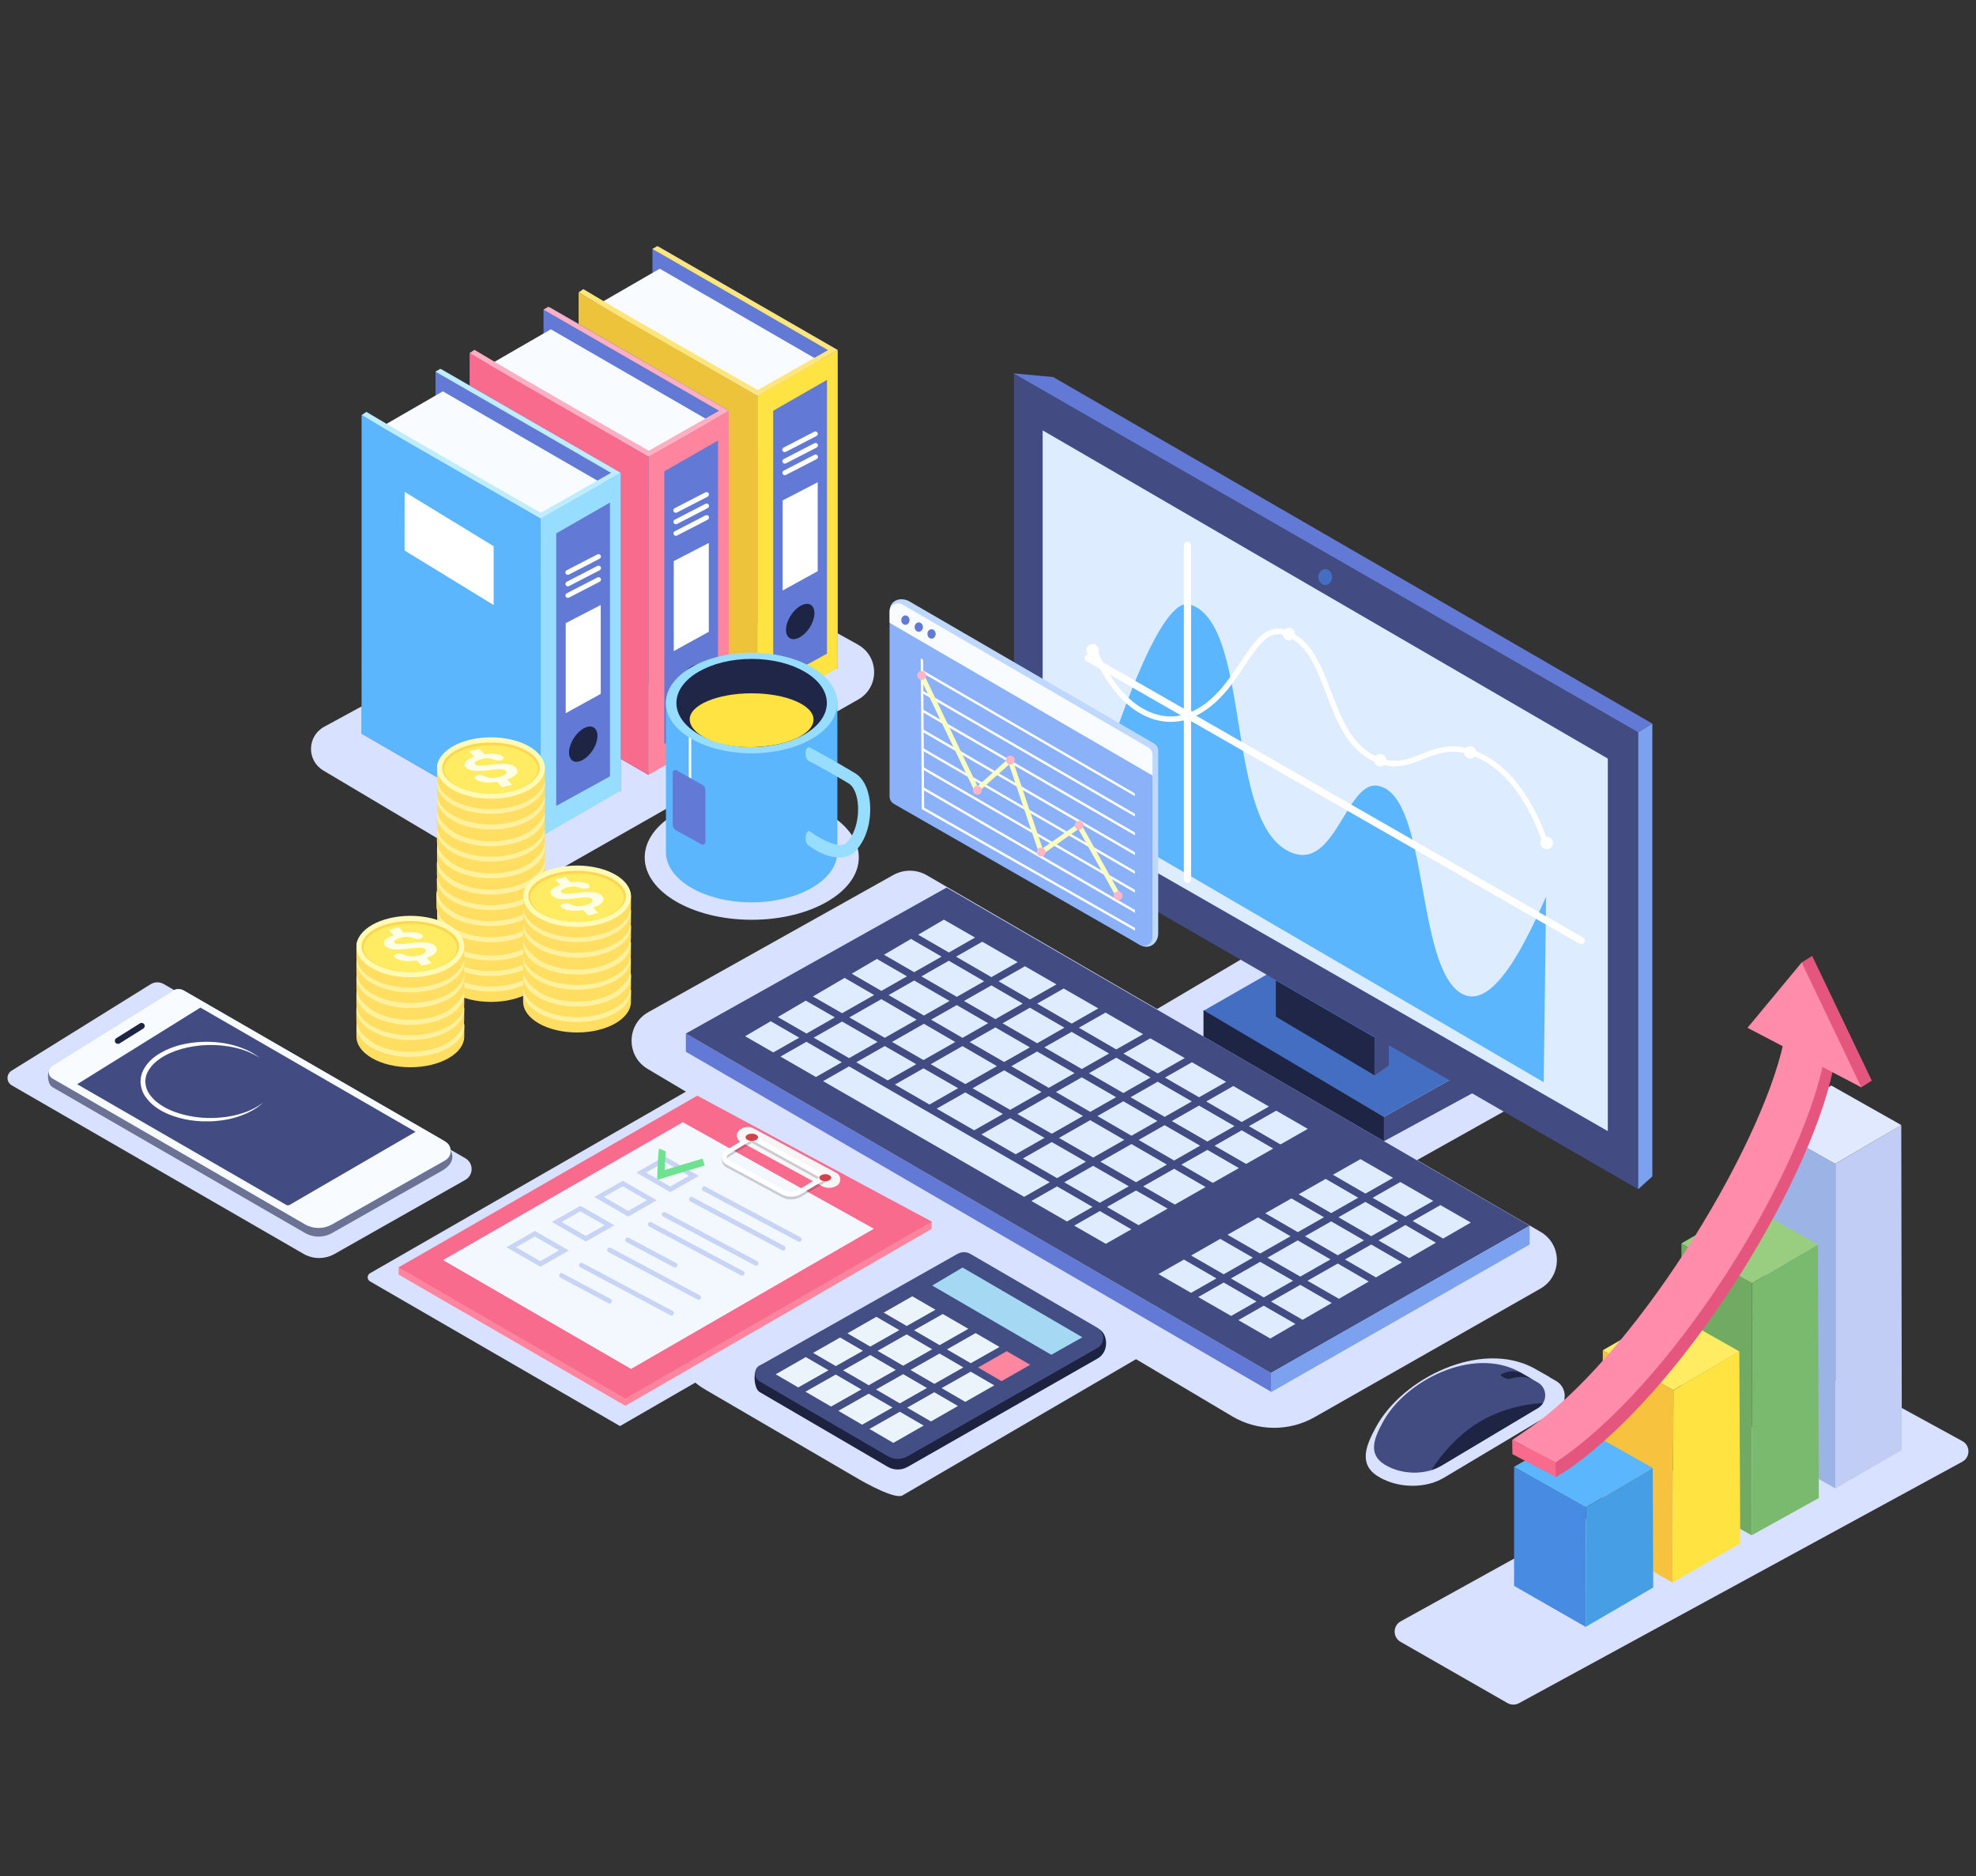 <svg width="316" height="300" xmlns="http://www.w3.org/2000/svg" xmlns:xlink="http://www.w3.org/1999/xlink" viewBox="0 0 316 300"><rect x="0" y="0" width="316" height="300" fill="#333333" stroke="none"/><defs><style>.cls-1{fill:url(#_裼___胙琅韃_90-2);}.cls-2{fill:url(#_裼___胙琅韃_90);}.cls-3{fill:#f3f8ff;}.cls-4{fill:#f6f6f7;}.cls-5{fill:#f96b8c;}.cls-6{fill:#f7c33f;}.cls-7{fill:#f8fbff;}.cls-8{fill:#ebf3fb;}.cls-9{fill:#ffde62;}.cls-10{fill:#f4f4f4;}.cls-11{fill:#f5f5f5;}.cls-12{fill:#e5567e;}.cls-13{fill:#ffafc2;}.cls-14{fill:#fff;}.cls-15{fill:#ffe441;}.cls-16{fill:#fff19e;}.cls-17{fill:#ffffe5;}.cls-18{fill:#ffe342;}.cls-19{fill:#fffbb5;}.cls-20{fill:#ffec62;}.cls-21{fill:#ffe67a;}.cls-22{fill:#edc33c;}.cls-23{fill:#ffd651;}.cls-24{fill:#ffb7c7;}.cls-25{fill:#fcffce;}.cls-26{fill:#faffbf;}.cls-27{fill:#ff8caa;}.cls-28{fill:#ff859e;}.cls-29{fill:#ff869f;}.cls-30{fill:#6b7293;}.cls-31{fill:#97ddff;}.cls-32{fill:#8bb1f9;}.cls-33{fill:#9cb4e5;}.cls-34{fill:#c1cdf4;}.cls-35{fill:#bfd8ff;}.cls-36{fill:#a5d9f3;}.cls-37{fill:#bdedff;}.cls-38{fill:#d1424b;}.cls-39{fill:#c7d4f6;}.cls-40{fill:#ddecff;}.cls-41{fill:#dfebfe;}.cls-42{fill:#d8e1ff;}.cls-43{fill:#e1e9ff;}.cls-44{fill:#1e2241;}.cls-45{fill:#1e2443;}.cls-46{fill:#202647;}.cls-47{fill:#434e84;}.cls-48{fill:#090616;}.cls-49{fill:#446ec1;}.cls-50{fill:#424c81;}.cls-51{fill:#424c82;}.cls-52{fill:#71aa63;}.cls-53{fill:#99ce81;}.cls-54{fill:#6ee291;}.cls-55{fill:#5bb6fe;}.cls-56{fill:#627ad6;}.cls-57{fill:#488be2;}.cls-58{fill:#469fe5;}.cls-59{fill:#7ba1ef;}.cls-60{fill:#7aba6e;}.cls-61{fill:url(#_裼___胙琅韃_2);}.cls-62{fill:url(#_裼___胙琅韃_3);}.cls-63{opacity:.18;}.cls-64{fill:url(#_裼___胙琅韃_3-2);}.cls-65{fill:url(#_裼___胙琅韃_3-3);}</style><linearGradient id="_裼___胙琅韃_3" x1="92.74" y1="78.17" x2="120.27" y2="82.68" gradientTransform="matrix(1, 0, 0, 1, 0, 0)" gradientUnits="userSpaceOnUse"><stop offset="0" stop-color="#8d4fe9"/><stop offset="1" stop-color="#3c4ea8"/></linearGradient><linearGradient id="_裼___胙琅韃_90" x1="99.39" y1="68.07" x2="113.64" y2="68.07" gradientTransform="matrix(1, 0, 0, 1, 0, 0)" gradientUnits="userSpaceOnUse"><stop offset="0" stop-color="#fff"/><stop offset="1" stop-color="#e9e9e9"/></linearGradient><linearGradient id="_裼___胙琅韃_3-2" x1="75.32" y1="87.86" x2="102.85" y2="92.37" xlink:href="#_裼___胙琅韃_3"/><linearGradient id="_裼___胙琅韃_90-2" x1="81.98" y1="77.76" x2="96.22" y2="77.76" xlink:href="#_裼___胙琅韃_90"/><linearGradient id="_裼___胙琅韃_3-3" x1="58.04" y1="97.78" x2="85.57" y2="102.3" xlink:href="#_裼___胙琅韃_3"/><linearGradient id="_裼___胙琅韃_2" x1="83.64" y1="210.7" x2="126.31" y2="189.03" gradientTransform="matrix(1, 0, 0, 1, 0, 0)" gradientUnits="userSpaceOnUse"><stop offset="0" stop-color="#8ab5db"/><stop offset="1" stop-color="#e9e9e9"/></linearGradient></defs><path class="cls-42" d="M248.86,220.81l-1.19-.69s.1,.04,.14,.05l-2.16-1.22-.27-.16c-8.63-4.68-21.15,1.62-25.35,9.41-1.46,2.71-2.92,5.84,.33,7.85,2.7,1.66,6.11,1.86,8.74,1.03v.02l.15-.07c.51-.17,.98-.38,1.41-.62,.07-.03,.13-.07,.17-.09l18.05-10.77s.02-.01,.03-.02c.09-.06,.18-.11,.26-.18,1.51-1.17,1.4-3.55-.32-4.55Z"/><path class="cls-42" d="M313.81,230.41l-18.05-9.87c-.56-.31-1.25-.31-1.81,0l-69.95,38.69c-1.28,.71-1.3,2.55-.02,3.28l17.1,9.79c.57,.32,1.26,.33,1.83,.02l70.9-38.61c1.31-.71,1.31-2.59,0-3.3Z"/><path class="cls-42" d="M246.37,196.96l-98.14-57.01c-1.66-.97-3.71-.98-5.39-.04l-39.16,21.92c-3.52,1.97-3.58,7.01-.12,9.07l93.47,55.54c4.07,2.42,9.13,2.47,13.24,.12l36.06-20.52c3.51-2,3.53-7.05,.04-9.08Z"/><path class="cls-42" d="M137.2,103.06l-30.37-16.81-55,29.96c-2.73,1.49-2.81,5.38-.13,6.98l32.08,19.08,53.47-30.43c3.41-1.94,3.38-6.87-.05-8.77Z"/><g><polygon class="cls-56" points="104.34 39.8 104.34 43.78 105.36 90.4 133.96 106.91 133.96 55.96 105.36 39.45 104.34 39.8"/><polygon class="cls-62" points="121.13 114.21 92.53 97.7 92.53 46.75 121.13 63.26 121.13 114.21"/><polygon class="cls-22" points="92.53 97.7 121.13 114.21 121.13 63.26 92.53 46.75 92.53 97.7"/><polygon class="cls-18" points="121.13 114.21 133.96 106.8 133.96 55.99 121.13 63.26 121.13 114.21"/><polygon class="cls-56" points="123.65 109.25 132.25 104.51 132.25 60.74 123.65 65.67 123.65 109.25"/><polygon class="cls-14" points="125.16 94.41 130.77 91.32 130.77 77.11 125.16 80.01 125.16 94.41"/><path class="cls-45" d="M129.67,96.72c-.83-.53-2.27,.22-3.21,1.68-.94,1.46-1.02,3.08-.19,3.62,.83,.53,2.27-.22,3.21-1.68,.94-1.46,1.02-3.08,.19-3.62Z"/><path class="cls-14" d="M130.25,72.71l-4.92,2.54c-.19,.1-.26,.33-.17,.52,.1,.19,.33,.26,.52,.17l4.92-2.54c.19-.1,.26-.33,.17-.52-.1-.19-.33-.26-.52-.17Z"/><path class="cls-14" d="M130.25,70.86l-4.92,2.54c-.19,.1-.26,.33-.17,.52,.1,.19,.33,.26,.52,.17l4.92-2.54c.19-.1,.26-.33,.17-.52-.1-.19-.33-.26-.52-.17Z"/><path class="cls-14" d="M130.23,69.02l-4.92,2.54c-.19,.1-.26,.33-.17,.52,.1,.19,.33,.26,.52,.17l4.92-2.54c.19-.1,.26-.33,.17-.52-.1-.19-.33-.26-.52-.17Z"/><polygon class="cls-7" points="95.74 48.6 103.69 53.19 121.13 63.26 130.99 57.67 105.51 42.96 95.74 48.6"/><path class="cls-21" d="M105.11,39.35l-.77,.45c11.78,6.76,25.22,14.53,28.08,16.18l-11.24,6.38c-2.07-1.18-20.07-11.43-27.89-16.13l-.75,.51c8.27,4.96,28.25,16.28,28.45,16.39l.19,.11,12.79-7.26-.58-.34c-.15-.08-15-8.67-28.28-16.3Z"/><polygon class="cls-2" points="113.64 77.11 99.39 68.41 99.4 59.02 113.64 67.71 113.64 77.11"/></g><g><path class="cls-50" d="M245.92,221.04l-2.99-1.73c-7.42-4.02-18.19,1.39-21.8,8.1-1.26,2.33-2.51,5.03,.29,6.75,2.88,1.77,6.7,1.61,9.01,.23l15.53-9.27c1.55-.93,1.53-3.18-.03-4.08Z"/><path class="cls-45" d="M228.92,235.06c.33-.14,1.19-.49,1.5-.67l15.53-9.27c.35-.21,.61-.49,.8-.8-3.3,.21-7.19,1.08-10.83,3.45-2.79,1.82-5.48,4.76-7,7.29Z"/><path class="cls-45" d="M240.11,219.72c-.12,.07-.16,.22-.04,.29l.57,.3c.27,.14,.59,.21,.88,.12,1.78-.51,2.82-.21,3.49,.07l-1.86-1.05c-1.04-.34-2.22-.22-3.05,.27Z"/></g><g><path class="cls-42" d="M74.42,185.19l-48.25-27.86c-.64-.37-1.44-.36-2.07,.03L1.85,171.19c-.88,.55-.86,1.83,.04,2.35l46.64,26.93c1.54,.89,3.43,.89,4.97,.02l20.91-11.84c1.34-.76,1.35-2.69,.01-3.46Z"/><g><g><path class="cls-10" d="M70.7,182.23l-41.29-23.84c-.56-.32-1.25-.31-1.79,.03l-19.26,11.98c-.76,.47-.74,1.58,.03,2.03l41.05,23.7c.92,.53,2.06,.54,2.98,.01l18.27-10.35c1.38-.78,1.39-2.77,.01-3.56Z"/><path class="cls-30" d="M70.9,182.76l-41.49-22.98c-.56-.32-1.25-.31-1.79,.03l-19.49,11.17c-.76,.47-.51,2.39,.26,2.84l40.39,23.32c1.33,.77,2.97,.77,4.3,.02l17.6-9.97c2.72-1.56,1.59-3.63,.21-4.42Z"/><path class="cls-32" d="M71.2,182.52l-41.79-24.13c-.56-.32-1.25-.31-1.79,.03l-19.26,11.98c-.76,.47-.74,1.58,.03,2.03l40.39,23.32c1.33,.77,2.97,.77,4.3,.02l18.11-10.25c1.16-.66,1.17-2.33,.01-2.99Z"/><path class="cls-7" d="M71.2,182.52l-41.79-24.13c-.56-.32-1.25-.31-1.79,.03l-19.26,11.98c-.76,.47-.74,1.58,.03,2.03l40.39,23.32c1.33,.77,2.97,.77,4.3,.02l18.11-10.25c1.16-.66,1.17-2.33,.01-2.99Z"/><path class="cls-51" d="M12.34,173.35l33.42,19.29c.18,.1,.39,.1,.57,0l20.12-11.68-34.4-19.86-19.7,12.25Z"/><path class="cls-45" d="M22.39,163.62l-3.79,2.37c-.23,.15-.3,.45-.16,.68,.15,.23,.45,.3,.68,.16l3.79-2.37c.23-.15,.3-.45,.16-.68-.15-.23-.45-.3-.68-.16Z"/></g><path class="cls-14" d="M23.23,172.95v-.02s0-.01,0,.02Z"/><path class="cls-14" d="M40.48,177.28c-1.07,.56-2.73,1.13-4.79,1.36-.51,.06-1.05,.09-1.6,.11-.27,0-.57,0-.84,0-.29-.01-.59-.03-.88-.04-1.17-.09-2.4-.29-3.62-.66-1.22-.37-2.44-.9-3.48-1.7-.54-.38-.98-.87-1.36-1.39-.38-.52-.59-1.14-.65-1.75l-.02-.23v-.03h0v0s0-.03,0-.02v-.17c.04-.17,.03-.36,.07-.5,.04-.14,.08-.28,.11-.43l.19-.43c.29-.56,.69-1.08,1.18-1.51,.97-.87,2.16-1.47,3.36-1.9,1.2-.42,2.42-.67,3.59-.8,.58-.08,1.16-.08,1.71-.11,.57,0,1.09,.01,1.61,.05,1.03,.08,1.97,.24,2.78,.44,.82,.2,1.51,.45,2.07,.69,.55,.25,.97,.48,1.25,.64l.42,.27-.4-.3c-.27-.19-.67-.46-1.21-.74-1.09-.56-2.76-1.19-4.87-1.44-.52-.06-1.09-.11-1.64-.12-.58,0-1.16,0-1.77,.05-1.21,.09-2.49,.3-3.76,.73-.32,.11-.64,.21-.95,.36l-.47,.2-.46,.24c-.31,.15-.61,.35-.91,.53-.15,.09-.29,.21-.43,.32-.14,.11-.29,.21-.42,.34-.54,.47-1.01,1.06-1.36,1.73l-.23,.52-.15,.58c-.05,.2-.04,.35-.06,.53v.13l-.02,.07c0,.07,0,.03,0,.05v.05l.03,.29c.07,.76,.35,1.51,.79,2.11,.44,.6,.95,1.14,1.53,1.55,1.15,.87,2.46,1.39,3.74,1.76,1.29,.36,2.57,.53,3.79,.58h.89c.31,0,.59,0,.88-.02,.57-.04,1.12-.1,1.64-.18,2.1-.32,3.74-1.04,4.8-1.66,.53-.31,.91-.62,1.16-.82l.37-.34-.4,.3c-.27,.18-.67,.45-1.21,.72Z"/></g></g><g><path class="cls-42" d="M176.97,212.08l-24.06-13.98c-.76-.44-1.7-.45-2.46-.02l-37.5,21.17c-1.17,.66-4.28,.5-.02,3.01l24.29,14.17c1.16,.68,5.93,3.34,7.1,2.67l38.51-22.46c1.49-.85-4.37-3.7-5.85-4.56Z"/><path class="cls-44" d="M175.87,212.58l-20.67-10.39c-.64-.37-1.43-.38-2.08-.01l-31.77,16.25c-.99,.56-.85,3.57,.13,4.14l20.48,11.95c.98,.57,2.19,.58,3.18,.02l30.33-17.3c1.99-1.09,1.65-3.93,.4-4.65Z"/><path class="cls-47" d="M175.48,212.28l-20.28-11.79c-.64-.37-1.43-.38-2.08-.01l-31.62,17.85c-.98,.56-.99,1.97-.02,2.54l20.48,11.95c.98,.57,2.19,.58,3.18,.02l30.33-17.3c1.26-.72,1.26-2.53,.01-3.25Z"/><polygon class="cls-36" points="149.08 205.54 168.12 216.61 173.09 213.81 153.93 202.66 149.08 205.54"/><polygon class="cls-8" points="151.43 215.75 155.24 217.96 159.84 215.36 156.02 213.14 151.43 215.75"/><polygon class="cls-8" points="128.81 222.51 132.9 224.89 137.75 222.15 133.65 219.77 128.81 222.51"/><polygon class="cls-8" points="140.34 215.98 144.43 218.36 149.08 215.73 144.99 213.35 140.34 215.98"/><polygon class="cls-8" points="134.83 219.1 138.92 221.48 143.26 219.03 139.17 216.65 134.83 219.1"/><polygon class="cls-8" points="140.09 222.16 143.9 224.38 148.24 221.92 144.43 219.71 140.09 222.16"/><polygon class="cls-8" points="134.07 225.57 137.87 227.79 142.73 225.04 138.92 222.83 134.07 225.57"/><polygon class="cls-8" points="145.6 219.04 149.42 221.26 154.06 218.63 150.25 216.41 145.6 219.04"/><polygon class="cls-8" points="146.17 212.69 150.26 215.07 154.86 212.46 150.76 210.09 146.17 212.69"/><polygon class="cls-8" points="130.03 216.31 133.66 218.42 138 215.97 134.35 213.85 130.03 216.31"/><polygon class="cls-8" points="124.05 219.73 127.65 221.83 132.49 219.09 128.86 216.98 124.05 219.73"/><polygon class="cls-8" points="141.32 209.87 145 212.01 149.6 209.41 145.9 207.26 141.32 209.87"/><polygon class="cls-29" points="156.41 218.64 160.17 220.83 164.75 218.21 161 216.04 156.41 218.64"/><polygon class="cls-8" points="135.52 213.18 139.17 215.3 143.82 212.67 140.15 210.54 135.52 213.18"/><polygon class="cls-8" points="150.58 221.94 154.37 224.14 159 221.5 155.23 219.31 150.58 221.94"/><polygon class="cls-8" points="145.07 225.06 148.88 227.27 153.19 224.8 149.41 222.6 145.07 225.06"/><polygon class="cls-8" points="139.04 228.47 142.86 230.7 147.71 227.93 143.9 225.72 139.04 228.47"/></g><g><polygon class="cls-56" points="86.92 49.49 86.92 53.47 87.95 100.09 116.54 116.6 116.54 65.65 87.95 49.14 86.92 49.49"/><polygon class="cls-64" points="103.71 123.9 75.12 107.39 75.12 56.44 103.71 72.95 103.71 123.9"/><polygon class="cls-5" points="75.12 107.39 103.71 123.9 103.71 72.95 75.12 56.44 75.12 107.39"/><polygon class="cls-28" points="103.71 123.9 116.54 116.49 116.54 65.68 103.71 72.95 103.71 123.9"/><polygon class="cls-56" points="106.23 118.94 114.83 114.2 114.83 70.43 106.23 75.36 106.23 118.94"/><polygon class="cls-14" points="107.75 104.1 113.35 101.01 113.35 86.81 107.75 89.71 107.75 104.1"/><path class="cls-45" d="M112.25,106.41c-.83-.53-2.27,.22-3.21,1.68-.94,1.46-1.02,3.08-.19,3.62,.83,.53,2.27-.22,3.21-1.68,.94-1.46,1.02-3.08,.19-3.62Z"/><path class="cls-14" d="M112.83,82.4l-4.92,2.54c-.19,.1-.26,.33-.17,.52,.1,.19,.33,.26,.52,.17l4.92-2.54c.19-.1,.26-.33,.17-.52-.1-.19-.33-.26-.52-.17Z"/><path class="cls-14" d="M112.83,80.55l-4.92,2.54c-.19,.1-.26,.33-.17,.52,.1,.19,.33,.26,.52,.17l4.92-2.54c.19-.1,.26-.33,.17-.52-.1-.19-.33-.26-.52-.17Z"/><path class="cls-14" d="M112.81,78.72l-4.92,2.54c-.19,.1-.26,.33-.17,.52,.1,.19,.33,.26,.52,.17l4.92-2.54c.19-.1,.26-.33,.17-.52-.1-.19-.33-.26-.52-.17Z"/><polygon class="cls-7" points="78.32 58.29 86.27 62.88 103.71 72.95 113.57 67.36 88.09 52.65 78.32 58.29"/><path class="cls-13" d="M87.69,49.05l-.77,.45c11.78,6.76,25.22,14.53,28.08,16.18l-11.24,6.38c-2.07-1.18-20.07-11.43-27.89-16.13l-.75,.51c8.27,4.96,28.25,16.28,28.45,16.39l.19,.11,12.79-7.26-.58-.34c-.15-.08-15-8.67-28.28-16.3Z"/><polygon class="cls-1" points="96.22 86.81 81.98 78.1 81.98 68.71 96.22 77.4 96.22 86.81"/></g><g><polygon class="cls-56" points="69.65 59.42 69.65 63.39 70.67 110.02 99.26 126.53 99.26 75.58 70.67 59.07 69.65 59.42"/><polygon class="cls-65" points="86.44 133.82 57.84 117.31 57.84 66.36 86.44 82.87 86.44 133.82"/><polygon class="cls-55" points="57.84 117.31 86.44 133.82 86.44 82.87 57.84 66.36 57.84 117.31"/><polygon class="cls-31" points="86.44 133.82 99.26 126.42 99.26 75.6 86.44 82.87 86.44 133.82"/><polygon class="cls-56" points="88.95 128.86 97.55 124.13 97.55 80.35 88.95 85.28 88.95 128.86"/><polygon class="cls-14" points="90.47 114.03 96.07 110.94 96.07 96.73 90.47 99.63 90.47 114.03"/><path class="cls-45" d="M94.97,116.33c-.83-.53-2.27,.22-3.21,1.68s-1.02,3.08-.19,3.62c.83,.53,2.27-.22,3.21-1.68s1.02-3.08,.19-3.62Z"/><path class="cls-14" d="M95.55,92.32l-4.92,2.54c-.19,.1-.26,.33-.17,.52,.1,.19,.33,.26,.52,.17l4.92-2.54c.19-.1,.26-.33,.17-.52-.1-.19-.33-.26-.52-.17Z"/><path class="cls-14" d="M95.55,90.48l-4.92,2.54c-.19,.1-.26,.33-.17,.52,.1,.19,.33,.26,.52,.17l4.92-2.54c.19-.1,.26-.33,.17-.52-.1-.19-.33-.26-.52-.17Z"/><path class="cls-14" d="M95.54,88.64l-4.92,2.54c-.19,.1-.26,.33-.17,.52,.1,.19,.33,.26,.52,.17l4.92-2.54c.19-.1,.26-.33,.17-.52-.1-.19-.33-.26-.52-.17Z"/><polygon class="cls-7" points="61.05 68.21 68.99 72.8 86.44 82.87 96.29 77.28 70.82 62.57 61.05 68.21"/><path class="cls-37" d="M70.41,58.97l-.77,.45c11.78,6.76,25.22,14.53,28.08,16.18l-11.24,6.38c-2.07-1.18-20.07-11.43-27.89-16.13l-.75,.51c8.27,4.96,28.25,16.28,28.45,16.39l.19,.11,12.79-7.26-.58-.34c-.15-.08-15-8.67-28.28-16.3Z"/><polygon class="cls-14" points="64.7 88.02 78.94 96.73 78.94 87.33 64.71 78.64 64.7 88.02"/></g><g><path class="cls-42" d="M153.42,195.24l-38.76-20.83c-1.53-.82-3.37-.79-4.87,.07l-50.61,29.09c-.51,.29-.51,1.02,0,1.31l39.97,23.13,54.3-31.35c.55-.32,.54-1.13-.02-1.43Z"/><polygon class="cls-28" points="63.75 202.63 63.75 203.79 100 224.77 149 196.48 149 195.32 111.51 176.34 63.75 202.63"/><polygon class="cls-61" points="139.22 197.4 109.23 180.05 69.93 202.64 100 220.04 139.22 197.4"/><polygon class="cls-5" points="63.75 202.63 64.75 203.21 100 223.61 147.88 195.97 149 195.32 111.51 175.18 63.75 202.63"/><polygon class="cls-3" points="70.85 201.47 100.92 218.87 139.75 196.46 109.2 179.43 70.85 201.47"/><path class="cls-39" d="M101.76,187.48l5.43,3.13,4.57-2.6-5.44-3.12-4.56,2.59Zm5.43,2.24l-3.88-2.24,3-1.71,3.88,2.23-3.01,1.71Z"/><path class="cls-4" d="M133.73,187.52l-13.22-7.11c-.63-.34-1.41-.3-2,.1l-.19,.13c-.69,.47-.64,1.5,.09,1.9l13.05,7.1c.72,.39,1.6,.38,2.32-.04,.81-.47,.78-1.64-.04-2.09Z"/><g class="cls-63"><path class="cls-48" d="M116.08,184.37c-.4,.25-.64,.67-.62,1.15,.01,.47,.27,.89,.68,1.11l8.88,4.78c.46,.25,.97,.37,1.49,.37,.56,0,1.12-.15,1.62-.44l4.46-2.67-12.36-6.82-4.14,2.53Zm14.95,4.32l-3.31,1.98c-.71,.43-1.61,.45-2.34,.05l-8.88-4.78c-.17-.09-.27-.26-.28-.45,0-.19,.09-.37,.25-.47l3.76-2.29,10.8,5.95Z"/></g><path class="cls-39" d="M95.03,191.38l5.43,3.13,4.57-2.6-5.44-3.12-4.56,2.59Zm5.43,2.24l-3.88-2.24,3-1.71,3.88,2.23-3.01,1.71Z"/><path class="cls-39" d="M88.26,195.38l5.43,3.13,4.57-2.6-5.44-3.12-4.56,2.59Zm5.43,2.24l-3.88-2.24,3-1.71,3.88,2.23-3.01,1.71Z"/><path class="cls-39" d="M80.98,199.41l5.43,3.13,4.57-2.6-5.44-3.12-4.56,2.59Zm5.43,2.24l-3.88-2.24,3-1.71,3.88,2.23-3.01,1.71Z"/><path class="cls-39" d="M128,197.82l-15.19-8.09c-.19-.1-.42-.03-.52,.16-.1,.19-.03,.42,.16,.52l15.19,8.09c.19,.1,.42,.03,.52-.16,.1-.19,.03-.42-.16-.52Z"/><path class="cls-39" d="M121.08,201.64l-14.68-7.81c-.19-.1-.42-.03-.52,.16-.1,.19-.03,.42,.16,.52l14.68,7.81c.19,.1,.42,.03,.52-.16,.1-.19,.03-.42-.16-.52Z"/><path class="cls-39" d="M108.14,201.95l-7.59-4.04c-.19-.1-.42-.03-.52,.16-.1,.19-.03,.42,.16,.52l7.59,4.04c.19,.1,.42,.03,.52-.16,.1-.19,.03-.42-.16-.52Z"/><path class="cls-39" d="M111.91,207.1l-14.25-7.59c-.19-.1-.42-.03-.52,.16-.1,.19-.03,.42,.16,.52l14.25,7.59c.19,.1,.42,.03,.52-.16,.1-.19,.03-.42-.16-.52Z"/><path class="cls-39" d="M107.57,209.61l-14.41-7.67c-.19-.1-.42-.03-.52,.16-.1,.19-.03,.42,.16,.52l14.41,7.67c.19,.1,.42,.03,.52-.16,.1-.19,.03-.42-.16-.52Z"/><path class="cls-39" d="M97.66,207.69l-7.68-4.09c-.19-.1-.42-.03-.52,.16-.1,.19-.03,.42,.16,.52l7.68,4.09c.19,.1,.42,.03,.52-.16,.1-.19,.03-.42-.16-.52Z"/><path class="cls-39" d="M118.86,203.24l-14.68-7.81c-.19-.1-.42-.03-.52,.16-.1,.19-.03,.42,.16,.52l14.68,7.81c.19,.1,.42,.03,.52-.16,.1-.19,.03-.42-.16-.52Z"/><path class="cls-39" d="M125.43,199.22l-14.68-7.81c-.19-.1-.42-.03-.52,.16-.1,.19-.03,.42,.16,.52l14.68,7.81c.19,.1,.42,.03,.52-.16,.1-.19,.03-.42-.16-.52Z"/><path class="cls-14" d="M116.08,183.92c-.4,.25-.64,.67-.62,1.15,.01,.47,.27,.89,.68,1.11l8.88,4.78c.46,.25,.97,.37,1.49,.37,.56,0,1.12-.15,1.62-.44l4.46-2.67-12.36-6.82-4.14,2.53Zm14.95,4.32l-3.31,1.98c-.71,.43-1.61,.45-2.34,.05l-8.88-4.78c-.17-.09-.27-.26-.28-.45,0-.19,.09-.37,.25-.47l3.76-2.29,10.8,5.95Z"/><path class="cls-38" d="M120.23,181.26c-.55,0-1,.26-1,.58s.45,.58,1,.58,1-.26,1-.58-.45-.58-1-.58Z"/><path class="cls-38" d="M131.98,187.74c-.53,0-.95,.25-.95,.56s.43,.56,.95,.56,.95-.25,.95-.56-.43-.56-.95-.56Z"/></g><g><polygon class="cls-42" points="183.24 162.39 225.94 185.86 244.9 175.24 203.25 150.57 183.24 162.39"/><polygon class="cls-56" points="109.68 168.16 203.25 222.51 203.25 219.52 109.68 165.25 109.68 168.16"/><polygon class="cls-51" points="221.32 178.57 221.32 182.47 238.15 173.33 234.97 170.92 221.32 178.57"/><polygon class="cls-49" points="192.41 161.64 221.32 178.57 240.27 167.95 210.08 151.52 192.41 161.64"/><polygon class="cls-46" points="204.03 162.54 219.83 171.94 219.83 165.9 204.03 156.76 204.03 162.54"/><polygon class="cls-45" points="192.46 165.73 221.32 182.47 221.32 178.57 192.46 161.52 192.46 165.73"/><polygon class="cls-51" points="219.83 171.94 222.1 170.35 222.1 97.5 219.83 98.89 219.83 171.94"/><polygon class="cls-51" points="162.15 132.52 261.98 190.14 261.98 117.09 162.15 59.7 162.15 132.52"/><polygon class="cls-40" points="166.74 129.05 257.12 180.85 257.12 121.29 166.74 68.81 166.74 129.05"/><polygon class="cls-51" points="109.68 165.25 203.25 219.52 244.62 195.97 151.38 141.91 109.68 165.25"/><g><polygon class="cls-41" points="146.83 149.45 151.74 152.29 155.93 149.9 150.94 147.04 146.83 149.45"/><g><polygon class="cls-41" points="147.35 156.11 153.01 159.38 157.38 156.89 151.73 153.61 147.35 156.11"/><polygon class="cls-41" points="180.79 175.43 186.25 178.57 190.59 176.1 185.14 172.95 180.79 175.43"/><polygon class="cls-41" points="142.1 159.1 147.75 162.37 151.85 160.04 146.19 156.77 142.1 159.1"/><polygon class="cls-41" points="136.94 169.84 141.96 172.74 146.53 170.15 141.49 167.25 136.94 169.84"/><polygon class="cls-41" points="135.82 162.67 141.49 165.93 146.59 163.03 140.94 159.75 135.82 162.67"/><polygon class="cls-41" points="130.12 165.91 135.78 169.18 140.34 166.59 134.66 163.33 130.12 165.91"/><polygon class="cls-41" points="154.16 160.04 159.18 162.94 163.55 160.46 158.54 157.55 154.16 160.04"/><polygon class="cls-41" points="174.15 171.59 179.64 174.76 183.99 172.28 178.51 169.11 174.15 171.59"/><polygon class="cls-41" points="167.01 167.46 173 170.92 177.36 168.44 171.37 164.98 167.01 167.46"/><polygon class="cls-41" points="160.33 163.61 165.86 166.8 170.22 164.31 164.7 161.12 160.33 163.61"/><polygon class="cls-41" points="186.3 172.29 191.75 175.44 196.08 172.98 190.61 169.84 186.3 172.29"/><polygon class="cls-41" points="187.4 179.24 193.08 182.52 197.42 180.05 191.74 176.77 187.4 179.24"/><polygon class="cls-41" points="182.09 182.26 187.77 185.55 191.92 183.18 186.24 179.9 182.09 182.26"/><polygon class="cls-41" points="172.53 164.32 178.51 167.79 182.8 165.35 176.79 161.9 172.53 164.32"/><polygon class="cls-41" points="143.11 173.41 148.64 176.6 153.22 173.99 147.68 170.81 143.11 173.41"/><polygon class="cls-41" points="179.66 168.45 185.15 171.63 189.46 169.17 183.95 166.01 179.66 168.45"/><polygon class="cls-41" points="175.97 185.74 181.67 189.02 186.61 186.2 180.94 182.92 175.97 185.74"/><polygon class="cls-41" points="149.79 177.26 155.79 180.72 160.38 178.11 154.37 174.66 149.79 177.26"/><polygon class="cls-41" points="165.86 160.46 171.38 163.66 175.64 161.23 170.1 158.05 165.86 160.46"/><polygon class="cls-41" points="163.59 185.22 169.04 188.37 173.66 185.74 168.19 182.6 163.59 185.22"/><polygon class="cls-41" points="170.19 189.03 175.88 192.31 180.51 189.67 174.81 186.4 170.19 189.03"/><polygon class="cls-41" points="156.94 181.38 162.43 184.55 167.04 181.93 161.53 178.77 156.94 181.38"/><polygon class="cls-41" points="175.5 178.44 180.94 181.59 185.09 179.23 179.64 176.08 175.5 178.44"/><polygon class="cls-41" points="192.9 176.11 198.57 179.39 202.93 176.92 197.23 173.64 192.9 176.11"/><polygon class="cls-41" points="155.53 174 161.54 177.45 166.56 174.59 160.58 171.13 155.53 174"/><polygon class="cls-41" points="162.69 178.11 168.2 181.27 173.19 178.43 167.71 175.26 162.69 178.11"/><polygon class="cls-41" points="169.35 181.94 174.82 185.08 179.79 182.25 174.34 179.1 169.35 181.94"/><polygon class="cls-41" points="148.84 170.15 154.38 173.33 159.43 170.46 153.91 167.26 148.84 170.15"/><polygon class="cls-41" points="142.65 166.59 147.68 169.49 152.76 166.6 147.75 163.69 142.65 166.59"/><polygon class="cls-41" points="161.73 170.47 167.71 173.93 171.84 171.58 165.85 168.12 161.73 170.47"/><polygon class="cls-41" points="168.87 174.6 174.35 177.77 178.48 175.42 172.99 172.25 168.87 174.6"/><polygon class="cls-41" points="155.07 166.61 160.58 169.8 164.7 167.46 159.18 164.27 155.07 166.61"/><polygon class="cls-41" points="148.9 163.03 153.92 165.94 158.02 163.6 153 160.7 148.9 163.03"/><polygon class="cls-41" points="185.25 203.71 190.47 206.71 194.53 204.4 189.33 201.39 185.25 203.71"/><polygon class="cls-41" points="198.04 211.07 203.14 214.01 207.16 211.68 202.09 208.76 198.04 211.07"/><polygon class="cls-41" points="191.62 207.38 196.88 210.4 200.94 208.09 195.69 205.06 191.62 207.38"/><polygon class="cls-41" points="190.48 200.74 195.69 203.74 200.36 201.08 195.14 198.08 190.48 200.74"/><polygon class="cls-41" points="203.25 208.1 208.31 211.02 212.97 208.33 207.94 205.43 203.25 208.1"/><polygon class="cls-41" points="208.69 197.66 213.93 200.7 218.13 198.31 212.88 195.28 208.69 197.66"/><polygon class="cls-41" points="214.04 194.62 219.28 197.65 223.6 195.2 218.35 192.17 214.04 194.62"/><polygon class="cls-41" points="196.3 197.42 201.52 200.42 206.38 197.66 201.19 194.65 196.3 197.42"/><polygon class="cls-41" points="209.09 204.77 214.12 207.66 218.89 204.9 213.93 202.02 209.09 204.77"/><polygon class="cls-41" points="196.85 204.41 202.1 207.44 206.78 204.77 201.52 201.75 196.85 204.41"/><polygon class="cls-41" points="202.34 193.99 207.54 197 211.73 194.62 206.52 191.61 202.34 193.99"/><polygon class="cls-41" points="223.93 188.99 219.51 191.51 224.75 194.54 229.2 192.01 223.93 188.98 223.93 188.99"/><polygon class="cls-41" points="213.16 187.83 218.36 190.84 222.78 188.32 217.56 185.33 213.16 187.83"/><polygon class="cls-41" points="225.9 195.21 230.78 198.03 235.21 195.47 230.35 192.68 225.9 195.21"/><polygon class="cls-41" points="220.44 198.32 225.36 201.16 229.63 198.69 224.75 195.87 220.44 198.32"/><polygon class="cls-41" points="215.08 201.37 220.04 204.24 224.21 201.83 219.28 198.98 215.08 201.37"/><polygon class="cls-41" points="202.68 201.09 207.94 204.11 212.77 201.36 207.53 198.32 202.68 201.09"/><polygon class="cls-41" points="159.69 156.89 164.71 159.8 168.95 157.39 163.91 154.49 159.69 156.89"/><polygon class="cls-41" points="130 159.32 134.66 162 139.79 159.09 135.07 156.35 130 159.32"/><polygon class="cls-41" points="119.16 165.68 123.66 168.27 127.81 165.91 123.25 163.28 119.16 165.68"/><polygon class="cls-41" points="124.81 168.93 130.48 172.2 134.62 169.84 128.96 166.57 124.81 168.93"/><polygon class="cls-41" points="152.89 152.96 158.54 156.23 162.75 153.83 157.08 150.57 152.89 152.96"/><polygon class="cls-41" points="136.21 155.68 140.95 158.43 145.04 156.1 140.23 153.32 136.21 155.68"/><polygon class="cls-41" points="131.63 172.86 163.78 191.36 167.88 189.02 135.78 170.5 131.63 172.86"/><polygon class="cls-41" points="141.37 152.65 146.19 155.44 150.58 152.95 145.69 150.12 141.37 152.65"/><polygon class="cls-41" points="124.39 162.61 128.97 165.25 133.51 162.66 128.86 159.99 124.39 162.61"/><polygon class="cls-41" points="194.23 183.19 199.28 186.1 203.61 183.64 198.57 180.72 194.23 183.19"/><polygon class="cls-41" points="199.73 180.06 204.77 182.98 209.14 180.49 204.09 177.58 199.73 180.06"/><polygon class="cls-41" points="188.92 186.21 193.95 189.13 198.12 186.76 193.08 183.85 188.92 186.21"/><polygon class="cls-41" points="207.68 190.95 212.88 193.96 217.2 191.5 212 188.49 207.68 190.95"/><polygon class="cls-41" points="182.82 189.68 187.88 192.59 192.8 189.79 187.76 186.87 182.82 189.68"/><polygon class="cls-41" points="177.03 192.98 182.08 195.89 186.72 193.24 181.67 190.34 177.03 192.98"/><polygon class="cls-41" points="164.94 192.02 170.63 195.3 174.72 192.97 169.04 189.69 164.94 192.02"/><polygon class="cls-41" points="171.78 195.96 176.84 198.87 180.92 196.55 175.88 193.63 171.78 195.96"/></g></g><path class="cls-49" d="M211.93,90.99c-.61,0-1.1,.57-1.1,1.27s.49,1.27,1.1,1.27,1.1-.57,1.1-1.27-.49-1.27-1.1-1.27Z"/><polygon class="cls-56" points="162.1 59.7 261.98 117.09 264.24 115.7 168.43 60.29 162.1 59.7"/><polygon class="cls-59" points="203.25 222.59 244.62 198.98 244.62 195.97 203.25 219.52 203.25 222.59"/><path class="cls-55" d="M233.88,158.94c-7.61-3.98-5.26-31.65-13.46-33.29-5.31-1.06-7,14.97-14.91,10.14-9.52-5.81-5.48-36.22-15.25-39.15-4.58-1.37-11.64,18.94-15.94,33.15l-.02,.9,72.57,42.34,.38-29.66c-2.82,6.29-8.22,18.26-13.37,15.56Z"/><path class="cls-14" d="M247.24,133.77c-1.46-4.06-4.82-11.12-11.18-13.66-.08-.47-.48-.81-.96-.82-.26,0-.52,.1-.71,.28-2.87-.69-5.01,.16-7.07,.98-1.81,.72-3.52,1.4-5.62,.94-.03-.52-.46-.93-.98-.94-.29,0-.57,.12-.76,.33-3.88-1.85-5.5-6.13-7.08-10.27-1.44-3.8-2.81-7.39-5.79-9.2v-.03c.01-.55-.43-1.01-.98-1.02-.27,0-.52,.1-.71,.29-3.04-.81-4.89,1.98-7.03,5.21-1.95,2.93-4.15,6.26-7.73,7.9-.18-.17-.42-.26-.66-.27-.5,0-.93,.37-1,.86-3.95,.93-9.5-1.22-13.35-10.01,.05-.12,.08-.24,.08-.37,0-.55-.43-1.01-.98-1.02-.55,0-1.01,.43-1.02,.98,0,.55,.43,1.01,.98,1.02,.08,0,.16,0,.24-.03,4.09,9.15,10.06,11.3,14.32,10.26,.18,.19,.43,.3,.7,.31,.52,0,.96-.39,1.01-.91,3.85-1.75,6.23-5.34,8.15-8.23,2.01-3.04,3.61-5.44,6.01-4.87,.06,.49,.47,.87,.97,.88,.21,0,.41-.06,.59-.18,2.72,1.67,4.02,5.11,5.4,8.75,1.65,4.35,3.36,8.85,7.66,10.81,.09,.46,.49,.8,.96,.81,.25,0,.48-.08,.67-.24,2.43,.58,4.39-.19,6.29-.95,1.92-.76,3.89-1.55,6.45-.96,.05,.49,.47,.88,.97,.89,.29,0,.56-.12,.76-.33,6.06,2.47,9.27,9.35,10.66,13.28-.1,.15-.15,.33-.15,.51,0,.55,.43,1.01,.98,1.02,.55,0,1.01-.43,1.02-.98,0-.58-.48-1.07-1.09-1.01Z"/></g><g><ellipse class="cls-42" cx="120.22" cy="137.09" rx="17.12" ry="9.97"/><g><path class="cls-55" d="M106.49,136.23c0,4.44,6.14,8.04,13.71,8.04s13.71-3.6,13.71-8.04v-24.37h-27.41v24.37Z"/><rect class="cls-14" x="110.15" y="117.38" width=".39" height="7.76"/><path class="cls-31" d="M136.77,123.64c-.7-.43-5.22-3.09-7.4-4.19,0,0-.54,.03-.54,.98,0,1.14,.54,1.25,.54,1.25,2.13,1.08,5.78,3.23,6.39,3.61,.69,.42,1.22,1.53,1.4,2.97,.26,2.05-.19,4.85-1.78,6.49-1.22,1.26-5-1.14-6.01-1.92,0,0-.54,.16-.54,1.16s.54,1.22,.54,1.22c.4,.31,2.48,1.89,4.93,1.89,.9,0,1.76-.27,2.47-1,2.18-2.24,2.61-5.75,2.31-8.08-.26-2.08-1.08-3.63-2.31-4.38Z"/><path class="cls-56" d="M112.32,125.48l-4.12-2.32c-.28-.16-.62,.04-.62,.36v8.39c0,.35,.19,.66,.49,.83l4.12,2.26c.28,.15,.61-.05,.61-.36v-8.34c0-.34-.18-.66-.48-.83Z"/><ellipse class="cls-31" cx="120.2" cy="112.4" rx="13.71" ry="8.04"/><ellipse class="cls-46" cx="120.2" cy="112.4" rx="12.03" ry="7.05"/><path class="cls-18" d="M120.2,110.85c-5.47,0-9.94,1.88-9.9,4.19,.04,2.34,4.18,4.41,9.65,4.41s10.15-1.93,10.15-4.41c0-2.31-4.43-4.19-9.9-4.19Z"/></g></g><polygon class="cls-59" points="261.98 190.14 264.24 188.08 264.24 115.7 261.98 117.09 261.98 190.14"/><path class="cls-14" d="M253.14,149.88l-62.66-35.91v-26.75c0-.32-.26-.58-.58-.58s-.58,.26-.58,.58v26.09l-15-8.6c-.13-.08-.29-.1-.44-.06-.15,.04-.27,.14-.35,.27-.16,.28-.06,.63,.21,.79l15.58,8.93v25.93c0,.32,.26,.58,.58,.58s.58-.26,.58-.58v-25.27l62.09,35.58c.09,.05,.19,.08,.29,.08,.05,0,.1,0,.15-.02,.15-.04,.27-.14,.35-.27,.08-.13,.1-.29,.06-.44-.04-.15-.14-.27-.27-.35Z"/><g><path class="cls-35" d="M184.53,118.86l-39.3-22.82c-1.76-.71-2.92,.38-2.92,1.43l.87,29.24c0,.49,.26,.94,.69,1.19l38.38,23.15c1.49,.89,2.97-.19,2.97-1.81v-29.19c0-.49-.26-.94-.68-1.18Z"/><path class="cls-32" d="M142.26,127.34c0,.49,.26,.94,.69,1.19l39.3,22.52c.91,.52,2.05-.14,2.05-1.19v-25.88l-42.04-24.41v27.77Z"/><path class="cls-11" d="M144.34,96.65c-.91-.53-2.12,.13-2.12,1.18v1.72l.04,.02v-1.72c0-1.05,1.14-1.71,2.05-1.18l39.3,22.82c.08,.04,.15,.09,.21,.15-.06-.06-.13-.11-.21-.15l-39.27-22.84Z"/><path class="cls-7" d="M184,119.83c-.11-.13-.23-.25-.39-.34l-39.3-22.82c-.91-.53-2.05,.13-2.05,1.18v1.72l42.04,24.41v-3.31c0-.12-.02-.24-.05-.36-.05-.18-.13-.35-.25-.49Z"/><ellipse class="cls-56" cx="144.79" cy="99.15" rx=".66" ry=".75"/><path class="cls-56" d="M146.93,99.51c-.36,0-.66,.34-.66,.75s.29,.75,.66,.75,.66-.34,.66-.75-.29-.75-.66-.75Z"/><ellipse class="cls-56" cx="148.97" cy="101.36" rx=".66" ry=".75"/></g><g><g><path class="cls-9" d="M78.53,150.37c-4.05,0-7.58,.32-8.51,2.47-.16,.38-.11,2.04-.11,2.44,0,2.71,3.86,4.91,8.62,4.91s8.62-2.2,8.62-4.91c0-.5,.05-1.86-.04-2.11-.71-2.17-4.71-2.81-8.59-2.81Z"/><ellipse class="cls-16" cx="78.53" cy="153.62" rx="8.62" ry="4.91"/><ellipse class="cls-23" cx="78.53" cy="153.62" rx="7.79" ry="4.08"/><ellipse class="cls-9" cx="78.53" cy="153.83" rx="7.49" ry="3.87"/><path class="cls-25" d="M81.84,153.14c-.27-.1-.58-.16-.93-.18-.35-.02-.74-.02-1.18,.01-.44,.03-.91,.08-1.43,.14-.42,.05-.72,.08-.9,.1-.18,.02-.37,.02-.57,.02-.2,0-.37-.02-.51-.05-.14-.03-.25-.09-.32-.17-.12-.13-.08-.27,.1-.42,.19-.16,.5-.29,.93-.4,.47-.12,.85-.16,1.14-.13,.29,.03,.57,.1,.86,.21,.21,.07,.39,.12,.53,.14,.14,.02,.31,0,.5-.04,.21-.05,.35-.13,.43-.25,.07-.11,.07-.21-.02-.31-.09-.1-.25-.2-.46-.28-.21-.08-.49-.14-.82-.18-.34-.04-.72-.04-1.15,0-.18,.01-.37,.04-.56,.07l-.79-.86-1.6,.4,.78,.86c-.3,.1-.57,.21-.79,.33-.39,.21-.64,.43-.73,.66-.1,.23-.05,.45,.15,.67,.21,.23,.5,.39,.87,.48,.38,.09,.81,.14,1.29,.12,.48-.01,1.06-.06,1.71-.14,.49-.06,.89-.11,1.2-.13,.31-.02,.58-.02,.82,.02,.24,.04,.42,.12,.54,.25,.15,.16,.12,.34-.09,.53-.21,.19-.57,.34-1.07,.47-.36,.09-.68,.14-.95,.14-.27,0-.51-.03-.71-.08-.2-.05-.41-.13-.63-.23-.18-.08-.36-.14-.53-.16-.17-.02-.35-.01-.52,.03-.22,.05-.37,.13-.45,.24-.08,.1-.08,.2,.01,.3,.15,.17,.43,.31,.82,.43,.4,.12,.83,.18,1.31,.19,.44,0,.91-.03,1.41-.11l.78,.86,1.6-.4-.78-.86c.33-.11,.63-.24,.86-.38,.4-.23,.65-.47,.73-.73,.09-.25,.02-.5-.19-.74-.18-.2-.41-.35-.68-.45Z"/></g><g><path class="cls-9" d="M78.49,147.89c-4.05,0-7.58,.32-8.51,2.47-.16,.38-.11,2.04-.11,2.44,0,2.71,3.86,4.91,8.62,4.91s8.62-2.2,8.62-4.91c0-.5,.05-1.86-.04-2.11-.71-2.17-4.71-2.81-8.59-2.81Z"/><ellipse class="cls-16" cx="78.49" cy="151.14" rx="8.62" ry="4.91"/><ellipse class="cls-23" cx="78.49" cy="151.14" rx="7.79" ry="4.08"/><ellipse class="cls-9" cx="78.49" cy="151.35" rx="7.49" ry="3.87"/><path class="cls-25" d="M81.8,150.66c-.27-.1-.58-.16-.93-.18-.35-.02-.74-.02-1.18,.01-.44,.03-.91,.08-1.43,.14-.42,.05-.72,.08-.9,.1-.18,.02-.37,.02-.57,.02s-.37-.02-.51-.05c-.14-.03-.25-.09-.32-.17-.12-.13-.08-.27,.1-.42,.19-.16,.5-.29,.93-.4,.47-.12,.85-.16,1.14-.13,.29,.03,.57,.1,.86,.21,.21,.07,.39,.12,.53,.14,.14,.02,.31,0,.5-.04,.21-.05,.35-.13,.43-.25,.07-.11,.07-.21-.02-.31-.09-.1-.25-.2-.46-.28-.21-.08-.49-.14-.82-.18-.34-.04-.72-.04-1.15,0-.18,.01-.37,.04-.56,.07l-.79-.86-1.6,.4,.78,.86c-.3,.1-.57,.21-.79,.33-.39,.21-.64,.43-.73,.66-.1,.23-.05,.45,.15,.67,.21,.23,.5,.39,.87,.48,.38,.09,.81,.14,1.29,.12,.48-.01,1.06-.06,1.71-.14,.49-.06,.89-.11,1.2-.13s.58-.02,.82,.02c.24,.04,.42,.12,.54,.25,.15,.16,.12,.34-.09,.53-.21,.19-.57,.34-1.07,.47-.36,.09-.68,.14-.95,.14-.27,0-.51-.03-.71-.08-.2-.05-.41-.13-.63-.23-.18-.08-.36-.14-.53-.16-.17-.02-.35-.01-.52,.03-.22,.05-.37,.13-.45,.24-.08,.1-.08,.2,.01,.3,.15,.17,.43,.31,.82,.43,.4,.12,.83,.18,1.31,.19,.44,0,.91-.03,1.41-.11l.78,.86,1.6-.4-.78-.86c.33-.11,.63-.24,.86-.38,.4-.23,.65-.47,.73-.73,.09-.25,.02-.5-.19-.74-.18-.2-.41-.35-.68-.45Z"/></g><g><path class="cls-9" d="M78.53,145.4c-4.05,0-7.58,.32-8.51,2.47-.16,.38-.11,2.04-.11,2.44,0,2.71,3.86,4.91,8.62,4.91s8.62-2.2,8.62-4.91c0-.5,.05-1.86-.04-2.11-.71-2.17-4.71-2.81-8.59-2.81Z"/><ellipse class="cls-16" cx="78.53" cy="148.66" rx="8.62" ry="4.91"/><ellipse class="cls-23" cx="78.53" cy="148.66" rx="7.79" ry="4.08"/><ellipse class="cls-9" cx="78.53" cy="148.87" rx="7.49" ry="3.87"/><path class="cls-25" d="M81.84,148.18c-.27-.1-.58-.16-.93-.18-.35-.02-.74-.02-1.18,.01-.44,.03-.91,.08-1.43,.14-.42,.05-.72,.08-.9,.1-.18,.02-.37,.02-.57,.02-.2,0-.37-.02-.51-.05-.14-.03-.25-.09-.32-.17-.12-.13-.08-.27,.1-.42,.19-.16,.5-.29,.93-.4,.47-.12,.85-.16,1.14-.13,.29,.03,.57,.1,.86,.21,.21,.07,.39,.12,.53,.14,.14,.02,.31,0,.5-.04,.21-.05,.35-.13,.43-.25,.07-.11,.07-.21-.02-.31-.09-.1-.25-.2-.46-.28-.21-.08-.49-.14-.82-.18-.34-.04-.72-.04-1.15,0-.18,.01-.37,.04-.56,.07l-.79-.86-1.6,.4,.78,.86c-.3,.1-.57,.21-.79,.33-.39,.21-.64,.43-.73,.66-.1,.23-.05,.45,.15,.67,.21,.23,.5,.39,.87,.48,.38,.09,.81,.14,1.29,.12,.48-.01,1.06-.06,1.71-.14,.49-.06,.89-.11,1.2-.13,.31-.02,.58-.02,.82,.02,.24,.04,.42,.12,.54,.25,.15,.16,.12,.34-.09,.53-.21,.19-.57,.34-1.07,.47-.36,.09-.68,.14-.95,.14-.27,0-.51-.03-.71-.08-.2-.05-.41-.13-.63-.23-.18-.08-.36-.14-.53-.16-.17-.02-.35-.01-.52,.03-.22,.05-.37,.13-.45,.24-.08,.1-.08,.2,.01,.3,.15,.17,.43,.31,.82,.43,.4,.12,.83,.18,1.31,.19,.44,0,.91-.03,1.41-.11l.78,.86,1.6-.4-.78-.86c.33-.11,.63-.24,.86-.38,.4-.23,.65-.47,.73-.73,.09-.25,.02-.5-.19-.74-.18-.2-.41-.35-.68-.45Z"/></g><g><path class="cls-9" d="M78.53,142.49c-4.05,0-7.58,.32-8.51,2.47-.16,.38-.11,2.04-.11,2.44,0,2.71,3.86,4.91,8.62,4.91s8.62-2.2,8.62-4.91c0-.5,.05-1.86-.04-2.11-.71-2.17-4.71-2.81-8.59-2.81Z"/><ellipse class="cls-16" cx="78.53" cy="145.74" rx="8.62" ry="4.91"/><ellipse class="cls-23" cx="78.53" cy="145.74" rx="7.79" ry="4.08"/><ellipse class="cls-9" cx="78.53" cy="145.95" rx="7.49" ry="3.87"/><path class="cls-25" d="M81.84,145.26c-.27-.1-.58-.16-.93-.18-.35-.02-.74-.02-1.18,.01-.44,.03-.91,.08-1.43,.14-.42,.05-.72,.08-.9,.1-.18,.02-.37,.02-.57,.02-.2,0-.37-.02-.51-.05-.14-.03-.25-.09-.32-.17-.12-.13-.08-.27,.1-.42,.19-.16,.5-.29,.93-.4,.47-.12,.85-.16,1.14-.13,.29,.03,.57,.1,.86,.21,.21,.07,.39,.12,.53,.14,.14,.02,.31,0,.5-.04,.21-.05,.35-.13,.43-.25,.07-.11,.07-.21-.02-.31-.09-.1-.25-.2-.46-.28-.21-.08-.49-.14-.82-.18-.34-.04-.72-.04-1.15,0-.18,.01-.37,.04-.56,.07l-.79-.86-1.6,.4,.78,.86c-.3,.1-.57,.21-.79,.33-.39,.21-.64,.43-.73,.66-.1,.23-.05,.45,.15,.67,.21,.23,.5,.39,.87,.48,.38,.09,.81,.14,1.29,.12,.48-.01,1.06-.06,1.71-.14,.49-.06,.89-.11,1.2-.13,.31-.02,.58-.02,.82,.02,.24,.04,.42,.12,.54,.25,.15,.16,.12,.34-.09,.53-.21,.19-.57,.34-1.07,.47-.36,.09-.68,.14-.95,.14-.27,0-.51-.03-.71-.08-.2-.05-.41-.13-.63-.23-.18-.08-.36-.14-.53-.16-.17-.02-.35-.01-.52,.03-.22,.05-.37,.13-.45,.24-.08,.1-.08,.2,.01,.3,.15,.17,.43,.31,.82,.43,.4,.12,.83,.18,1.31,.19,.44,0,.91-.03,1.41-.11l.78,.86,1.6-.4-.78-.86c.33-.11,.63-.24,.86-.38,.4-.23,.65-.47,.73-.73,.09-.25,.02-.5-.19-.74-.18-.2-.41-.35-.68-.45Z"/></g><g><path class="cls-9" d="M78.41,139.91c-4.05,0-7.58,.32-8.51,2.47-.16,.38-.11,2.04-.11,2.44,0,2.71,3.86,4.91,8.62,4.91s8.62-2.2,8.62-4.91c0-.5,.05-1.86-.04-2.11-.71-2.17-4.71-2.81-8.59-2.81Z"/><path class="cls-16" d="M78.41,138.25c-4.76,0-8.62,2.2-8.62,4.91s3.86,4.91,8.62,4.91,8.62-2.2,8.62-4.91-3.86-4.91-8.62-4.91Z"/><ellipse class="cls-23" cx="78.41" cy="143.16" rx="7.79" ry="4.08"/><ellipse class="cls-9" cx="78.41" cy="143.37" rx="7.49" ry="3.87"/><path class="cls-25" d="M81.73,142.68c-.27-.1-.58-.16-.93-.18-.35-.02-.74-.02-1.18,.01-.44,.03-.91,.08-1.43,.14-.42,.05-.72,.08-.9,.1-.18,.02-.37,.02-.57,.02-.2,0-.37-.02-.51-.05-.14-.03-.25-.09-.32-.17-.12-.13-.08-.27,.1-.42,.18-.16,.5-.29,.93-.4,.47-.12,.85-.16,1.14-.13,.29,.03,.57,.1,.86,.21,.21,.07,.39,.12,.53,.14,.14,.02,.31,0,.5-.04,.21-.05,.35-.13,.43-.25,.07-.11,.07-.21-.02-.31-.09-.1-.25-.2-.46-.28-.21-.08-.49-.14-.82-.18-.34-.04-.72-.04-1.15,0-.18,.01-.37,.04-.56,.07l-.79-.86-1.6,.4,.78,.86c-.3,.1-.57,.21-.79,.33-.39,.21-.64,.43-.73,.66-.1,.23-.05,.45,.15,.67,.21,.23,.5,.39,.87,.48,.38,.09,.81,.14,1.29,.12,.48-.01,1.05-.06,1.71-.14,.49-.06,.89-.11,1.2-.13,.31-.02,.58-.02,.82,.02,.24,.04,.42,.12,.54,.25,.15,.16,.12,.34-.09,.53-.21,.19-.57,.34-1.07,.47-.36,.09-.68,.14-.95,.14-.27,0-.51-.03-.71-.08-.2-.05-.41-.13-.63-.23-.18-.08-.36-.14-.53-.16-.17-.02-.35-.01-.52,.03-.22,.05-.37,.13-.45,.24-.08,.1-.08,.2,.01,.3,.15,.17,.43,.31,.82,.43s.83,.18,1.31,.19c.44,0,.91-.03,1.41-.11l.78,.86,1.6-.4-.78-.86c.33-.11,.63-.24,.86-.38,.4-.23,.65-.47,.73-.73,.09-.25,.02-.5-.19-.74-.18-.2-.41-.35-.68-.45Z"/></g><g><path class="cls-9" d="M78.49,137.34c-4.05,0-7.58,.32-8.51,2.47-.16,.38-.11,2.04-.11,2.44,0,2.71,3.86,4.91,8.62,4.91s8.62-2.2,8.62-4.91c0-.5,.05-1.86-.04-2.11-.71-2.17-4.71-2.81-8.59-2.81Z"/><path class="cls-16" d="M78.49,135.69c-4.76,0-8.62,2.2-8.62,4.91s3.86,4.91,8.62,4.91,8.62-2.2,8.62-4.91-3.86-4.91-8.62-4.91Z"/><ellipse class="cls-23" cx="78.49" cy="140.6" rx="7.79" ry="4.08"/><ellipse class="cls-9" cx="78.49" cy="140.81" rx="7.49" ry="3.87"/><path class="cls-25" d="M81.8,140.12c-.27-.1-.58-.16-.93-.18-.35-.02-.74-.02-1.18,.01-.44,.03-.91,.08-1.43,.14-.42,.05-.72,.08-.9,.1-.18,.02-.37,.02-.57,.02-.2,0-.37-.02-.51-.05-.14-.03-.25-.09-.32-.17-.12-.13-.08-.27,.1-.42,.19-.16,.5-.29,.93-.4,.47-.12,.85-.16,1.14-.13,.29,.03,.57,.1,.86,.21,.21,.07,.39,.12,.53,.14,.14,.02,.31,0,.5-.04,.21-.05,.35-.13,.43-.25,.07-.11,.07-.21-.02-.31-.09-.1-.25-.2-.46-.28-.21-.08-.49-.14-.82-.18-.34-.04-.72-.04-1.15,0-.18,.01-.37,.04-.56,.07l-.79-.86-1.6,.4,.78,.86c-.3,.1-.57,.21-.79,.33-.39,.21-.64,.43-.73,.66-.1,.23-.05,.45,.15,.67,.21,.23,.5,.39,.87,.48,.38,.09,.81,.14,1.29,.12,.48-.01,1.06-.06,1.71-.14,.49-.06,.89-.11,1.2-.13,.31-.02,.58-.02,.82,.02s.42,.12,.54,.25c.15,.16,.12,.34-.09,.53-.21,.19-.57,.34-1.07,.47-.36,.09-.68,.14-.95,.14-.27,0-.51-.03-.71-.08-.2-.05-.41-.13-.63-.23-.18-.08-.36-.14-.53-.16-.17-.02-.35-.01-.52,.03-.22,.05-.37,.13-.45,.24-.08,.1-.08,.2,.01,.3,.15,.17,.43,.31,.82,.43,.4,.12,.83,.18,1.31,.19,.44,0,.91-.03,1.41-.11l.78,.86,1.6-.4-.78-.86c.33-.11,.63-.24,.86-.38,.4-.23,.65-.47,.73-.73,.09-.25,.02-.5-.19-.74-.18-.2-.41-.35-.68-.45Z"/></g><g><path class="cls-9" d="M78.49,134.87c-4.05,0-7.58,.32-8.51,2.47-.16,.38-.11,2.04-.11,2.44,0,2.71,3.86,4.91,8.62,4.91s8.62-2.2,8.62-4.91c0-.5,.05-1.86-.04-2.11-.71-2.17-4.71-2.81-8.59-2.81Z"/><ellipse class="cls-16" cx="78.49" cy="138.12" rx="8.62" ry="4.91"/><ellipse class="cls-23" cx="78.49" cy="138.12" rx="7.79" ry="4.08"/><ellipse class="cls-9" cx="78.49" cy="138.33" rx="7.49" ry="3.87"/><path class="cls-25" d="M81.8,137.64c-.27-.1-.58-.16-.93-.18-.35-.02-.74-.02-1.18,.01-.44,.03-.91,.08-1.43,.14-.42,.05-.72,.08-.9,.1-.18,.02-.37,.02-.57,.02-.2,0-.37-.02-.51-.05-.14-.03-.25-.09-.32-.17-.12-.13-.08-.27,.1-.42,.19-.16,.5-.29,.93-.4,.47-.12,.85-.16,1.14-.13,.29,.03,.57,.1,.86,.21,.21,.07,.39,.12,.53,.14,.14,.02,.31,0,.5-.04,.21-.05,.35-.13,.43-.25,.07-.11,.07-.21-.02-.31-.09-.1-.25-.2-.46-.28-.21-.08-.49-.14-.82-.18-.34-.04-.72-.04-1.15,0-.18,.01-.37,.04-.56,.07l-.79-.86-1.6,.4,.78,.86c-.3,.1-.57,.21-.79,.33-.39,.21-.64,.43-.73,.66-.1,.23-.05,.45,.15,.67,.21,.23,.5,.39,.87,.48,.38,.09,.81,.14,1.29,.12,.48-.01,1.06-.06,1.71-.14,.49-.06,.89-.11,1.2-.13,.31-.02,.58-.02,.82,.02,.24,.04,.42,.12,.54,.25,.15,.16,.12,.34-.09,.53-.21,.19-.57,.34-1.07,.47-.36,.09-.68,.14-.95,.14-.27,0-.51-.03-.71-.08-.2-.05-.41-.13-.63-.23-.18-.08-.36-.14-.53-.16-.17-.02-.35-.01-.52,.03-.22,.05-.37,.13-.45,.24-.08,.1-.08,.2,.01,.3,.15,.17,.43,.31,.82,.43,.4,.12,.83,.18,1.31,.19,.44,0,.91-.03,1.41-.11l.78,.86,1.6-.4-.78-.86c.33-.11,.63-.24,.86-.38,.4-.23,.65-.47,.73-.73,.09-.25,.02-.5-.19-.74-.18-.2-.41-.35-.68-.45Z"/></g><g><path class="cls-9" d="M78.51,132.28c-4.05,0-7.58,.32-8.51,2.47-.16,.38-.11,2.04-.11,2.44,0,2.71,3.86,4.91,8.62,4.91s8.62-2.2,8.62-4.91c0-.5,.05-1.86-.04-2.11-.71-2.17-4.71-2.81-8.59-2.81Z"/><ellipse class="cls-16" cx="78.51" cy="135.53" rx="8.62" ry="4.91"/><ellipse class="cls-23" cx="78.51" cy="135.53" rx="7.79" ry="4.08"/><path class="cls-9" d="M78.51,131.88c-4.06,0-7.49,1.77-7.49,3.87s3.43,3.87,7.49,3.87,7.49-1.77,7.49-3.87-3.43-3.87-7.49-3.87Z"/><path class="cls-25" d="M81.82,135.05c-.27-.1-.58-.16-.93-.18-.35-.02-.74-.02-1.18,.01-.44,.03-.91,.08-1.43,.14-.42,.05-.72,.08-.9,.1-.18,.02-.37,.02-.57,.02s-.37-.02-.51-.05c-.14-.03-.25-.09-.32-.17-.12-.13-.08-.27,.1-.42,.18-.16,.5-.29,.93-.4,.47-.12,.85-.16,1.14-.13,.29,.03,.57,.1,.86,.21,.21,.07,.39,.12,.53,.14,.14,.02,.31,0,.5-.04,.21-.05,.35-.13,.43-.25,.07-.11,.07-.21-.02-.31-.09-.1-.25-.2-.46-.28-.21-.08-.49-.14-.82-.18-.34-.04-.72-.04-1.15,0-.18,.01-.37,.04-.56,.07l-.79-.86-1.6,.4,.78,.86c-.3,.1-.57,.21-.79,.33-.39,.21-.64,.43-.73,.66-.1,.23-.05,.45,.15,.67,.21,.23,.5,.39,.87,.48,.38,.09,.81,.14,1.29,.12,.48-.01,1.06-.06,1.71-.14,.49-.06,.89-.11,1.2-.13,.31-.02,.58-.02,.82,.02,.24,.04,.42,.12,.54,.25,.15,.16,.12,.34-.09,.53-.21,.19-.57,.34-1.07,.47-.36,.09-.68,.14-.95,.14-.27,0-.51-.03-.71-.08-.2-.05-.41-.13-.63-.23-.18-.08-.36-.14-.53-.16-.17-.02-.35-.01-.52,.03-.22,.05-.37,.13-.45,.24-.08,.1-.08,.2,.01,.3,.15,.17,.43,.31,.82,.43,.4,.12,.83,.18,1.31,.19,.44,0,.91-.03,1.41-.11l.78,.86,1.6-.4-.78-.86c.33-.11,.63-.24,.86-.38,.4-.23,.65-.47,.73-.73,.09-.25,.02-.5-.19-.74-.18-.2-.41-.35-.68-.45Z"/></g><g><path class="cls-9" d="M78.49,129.58c-4.05,0-7.58,.32-8.51,2.47-.16,.38-.11,2.04-.11,2.44,0,2.71,3.86,4.91,8.62,4.91s8.62-2.2,8.62-4.91c0-.5,.05-1.86-.04-2.11-.71-2.17-4.71-2.81-8.59-2.81Z"/><ellipse class="cls-16" cx="78.49" cy="132.83" rx="8.62" ry="4.91"/><ellipse class="cls-23" cx="78.49" cy="132.83" rx="7.79" ry="4.08"/><ellipse class="cls-9" cx="78.49" cy="133.05" rx="7.49" ry="3.87"/><path class="cls-25" d="M81.8,132.35c-.27-.1-.58-.16-.93-.18-.35-.02-.74-.02-1.18,.01-.44,.03-.91,.08-1.43,.14-.42,.05-.72,.08-.9,.1-.18,.02-.37,.02-.57,.02-.2,0-.37-.02-.51-.05-.14-.03-.25-.09-.32-.17-.12-.13-.08-.27,.1-.42,.18-.16,.5-.29,.93-.4,.47-.12,.85-.16,1.14-.13,.29,.03,.57,.1,.86,.21,.21,.07,.39,.12,.53,.14,.14,.02,.31,0,.5-.04,.21-.05,.35-.13,.43-.25,.07-.11,.07-.21-.02-.31-.09-.1-.25-.2-.46-.28-.21-.08-.49-.14-.82-.18-.34-.04-.72-.04-1.15,0-.18,.01-.37,.04-.56,.07l-.79-.86-1.6,.4,.78,.86c-.3,.1-.57,.21-.79,.33-.39,.21-.64,.43-.73,.66s-.05,.45,.15,.67c.21,.23,.5,.39,.87,.48,.38,.09,.81,.14,1.29,.12,.48-.01,1.06-.06,1.71-.14,.49-.06,.89-.11,1.2-.13,.31-.02,.58-.02,.82,.02,.24,.04,.42,.12,.54,.25,.15,.16,.12,.34-.09,.53-.21,.19-.57,.34-1.07,.47-.36,.09-.68,.14-.95,.14-.27,0-.51-.03-.71-.08-.2-.05-.41-.13-.63-.23-.18-.08-.36-.14-.53-.16-.17-.02-.35-.01-.52,.03-.22,.05-.37,.13-.45,.24-.08,.1-.08,.2,.01,.3,.15,.17,.43,.31,.82,.43,.4,.12,.83,.18,1.31,.19,.44,0,.91-.03,1.41-.11l.78,.86,1.6-.4-.78-.86c.33-.11,.63-.24,.86-.38,.4-.23,.65-.47,.73-.73,.09-.25,.02-.5-.19-.74-.18-.2-.41-.35-.68-.45Z"/></g><g><path class="cls-9" d="M78.5,127.15c-4.05,0-7.58,.32-8.51,2.47-.16,.38-.11,2.04-.11,2.44,0,2.71,3.86,4.91,8.62,4.91s8.62-2.2,8.62-4.91c0-.5,.05-1.86-.04-2.11-.71-2.17-4.71-2.81-8.59-2.81Z"/><path class="cls-16" d="M78.5,125.49c-4.76,0-8.62,2.2-8.62,4.91s3.86,4.91,8.62,4.91,8.62-2.2,8.62-4.91-3.86-4.91-8.62-4.91Z"/><ellipse class="cls-23" cx="78.5" cy="130.4" rx="7.79" ry="4.08"/><ellipse class="cls-9" cx="78.5" cy="130.62" rx="7.49" ry="3.87"/><path class="cls-25" d="M81.82,129.93c-.27-.1-.58-.16-.93-.18-.35-.02-.74-.02-1.18,.01-.44,.03-.91,.08-1.43,.14-.42,.05-.72,.08-.9,.1-.18,.02-.37,.02-.57,.02-.2,0-.37-.02-.51-.05-.14-.03-.25-.09-.32-.17-.12-.13-.08-.27,.1-.42,.18-.16,.5-.29,.93-.4,.47-.12,.85-.16,1.14-.13,.29,.03,.57,.1,.86,.21,.21,.07,.39,.12,.53,.14,.14,.02,.31,0,.5-.04,.21-.05,.35-.13,.43-.25,.07-.11,.07-.21-.02-.31-.09-.1-.25-.2-.46-.28-.21-.08-.49-.14-.82-.18-.34-.04-.72-.04-1.15,0-.18,.01-.37,.04-.56,.07l-.79-.86-1.6,.4,.78,.86c-.3,.1-.57,.21-.79,.33-.39,.21-.64,.43-.73,.66-.1,.23-.05,.45,.15,.67,.21,.23,.5,.39,.87,.48,.38,.09,.81,.14,1.29,.12,.48-.01,1.06-.06,1.71-.14,.49-.06,.89-.11,1.2-.13,.31-.02,.58-.02,.82,.02,.24,.04,.42,.12,.54,.25,.15,.16,.12,.34-.09,.53-.21,.19-.57,.34-1.07,.47-.36,.09-.68,.14-.95,.14-.27,0-.51-.03-.71-.08-.2-.05-.41-.13-.63-.23-.18-.08-.36-.14-.53-.16-.17-.02-.35-.01-.52,.03-.22,.05-.37,.13-.45,.24-.08,.1-.08,.2,.01,.3,.15,.17,.43,.31,.82,.43,.4,.12,.83,.18,1.31,.19,.44,0,.91-.03,1.41-.11l.78,.86,1.6-.4-.78-.86c.33-.11,.63-.24,.86-.38,.4-.23,.65-.47,.73-.73,.09-.25,.02-.5-.19-.74-.18-.2-.41-.35-.68-.45Z"/></g><g><path class="cls-9" d="M78.51,124.46c-4.05,0-7.58,.32-8.51,2.47-.16,.38-.11,2.04-.11,2.44,0,2.71,3.86,4.91,8.62,4.91s8.62-2.2,8.62-4.91c0-.5,.05-1.86-.04-2.11-.71-2.17-4.71-2.81-8.59-2.81Z"/><ellipse class="cls-16" cx="78.51" cy="127.71" rx="8.62" ry="4.91"/><ellipse class="cls-23" cx="78.51" cy="127.71" rx="7.79" ry="4.08"/><ellipse class="cls-9" cx="78.51" cy="127.92" rx="7.49" ry="3.87"/><path class="cls-25" d="M81.82,127.23c-.27-.1-.58-.16-.93-.18-.35-.02-.74-.02-1.18,.01-.44,.03-.91,.08-1.43,.14-.42,.05-.72,.08-.9,.1-.18,.02-.37,.02-.57,.02-.2,0-.37-.02-.51-.05-.14-.03-.25-.09-.32-.17-.12-.13-.08-.27,.1-.42,.18-.16,.5-.29,.93-.4,.47-.12,.85-.16,1.14-.13,.29,.03,.57,.1,.86,.21,.21,.07,.39,.12,.53,.14,.14,.02,.31,0,.5-.04,.21-.05,.35-.13,.43-.25,.07-.11,.07-.21-.02-.31-.09-.1-.25-.2-.46-.28-.21-.08-.49-.14-.82-.18-.34-.04-.72-.04-1.15,0-.18,.01-.37,.04-.56,.07l-.79-.86-1.6,.4,.78,.86c-.3,.1-.57,.21-.79,.33-.39,.21-.64,.43-.73,.66-.1,.23-.05,.45,.15,.67,.21,.23,.5,.39,.87,.48,.38,.09,.81,.14,1.29,.12,.48-.01,1.06-.06,1.71-.14,.49-.06,.89-.11,1.2-.13,.31-.02,.58-.02,.82,.02,.24,.04,.42,.12,.54,.25,.15,.16,.12,.34-.09,.53-.21,.19-.57,.34-1.07,.47-.36,.09-.68,.14-.95,.14-.27,0-.51-.03-.71-.08-.2-.05-.41-.13-.63-.23-.18-.08-.36-.14-.53-.16-.17-.02-.35-.01-.52,.03-.22,.05-.37,.13-.45,.24-.08,.1-.08,.2,.01,.3,.15,.17,.43,.31,.82,.43,.4,.12,.83,.18,1.31,.19,.44,0,.91-.03,1.41-.11l.78,.86,1.6-.4-.78-.86c.33-.11,.63-.24,.86-.38,.4-.23,.65-.47,.73-.73,.09-.25,.02-.5-.19-.74-.18-.2-.41-.35-.68-.45Z"/></g><g><path class="cls-9" d="M78.51,121.97c-4.05,0-7.58,.32-8.51,2.47-.16,.38-.11,2.04-.11,2.44,0,2.71,3.86,4.91,8.62,4.91s8.62-2.2,8.62-4.91c0-.5,.05-1.86-.04-2.11-.71-2.17-4.71-2.81-8.59-2.81Z"/><ellipse class="cls-16" cx="78.51" cy="125.22" rx="8.62" ry="4.91"/><ellipse class="cls-23" cx="78.51" cy="125.22" rx="7.79" ry="4.08"/><path class="cls-9" d="M78.51,121.57c-4.06,0-7.49,1.77-7.49,3.87s3.43,3.87,7.49,3.87,7.49-1.77,7.49-3.87-3.43-3.87-7.49-3.87Z"/><path class="cls-25" d="M81.82,124.74c-.27-.1-.58-.16-.93-.18-.35-.02-.74-.02-1.18,.01-.44,.03-.91,.08-1.43,.14-.42,.05-.72,.08-.9,.1-.18,.02-.37,.02-.57,.02-.2,0-.37-.02-.51-.05-.14-.03-.25-.09-.32-.17-.12-.13-.08-.27,.1-.42,.19-.16,.5-.29,.93-.4,.47-.12,.85-.16,1.14-.13,.29,.03,.57,.1,.86,.21,.21,.07,.39,.12,.53,.14,.14,.02,.31,0,.5-.04,.21-.05,.35-.13,.43-.25,.07-.11,.07-.21-.02-.31-.09-.1-.25-.2-.46-.28-.21-.08-.49-.14-.82-.18-.34-.04-.72-.04-1.15,0-.18,.01-.37,.04-.56,.07l-.79-.86-1.6,.4,.78,.86c-.3,.1-.57,.21-.79,.33-.39,.21-.64,.43-.73,.66-.1,.23-.05,.45,.15,.67,.21,.23,.5,.39,.87,.48,.38,.09,.81,.14,1.29,.12,.48-.01,1.06-.06,1.71-.14,.49-.06,.89-.11,1.2-.13,.31-.02,.58-.02,.82,.02,.24,.04,.42,.12,.54,.25,.15,.16,.12,.34-.09,.53-.21,.19-.57,.34-1.07,.47-.36,.09-.68,.14-.95,.14-.27,0-.51-.03-.71-.08-.2-.05-.41-.13-.63-.23-.18-.08-.36-.14-.53-.16-.17-.02-.35-.01-.52,.03-.22,.05-.37,.13-.45,.24-.08,.1-.08,.2,.01,.3,.15,.17,.43,.31,.82,.43,.4,.12,.83,.18,1.31,.19,.44,0,.91-.03,1.41-.11l.78,.86,1.6-.4-.78-.86c.33-.11,.63-.24,.86-.38,.4-.23,.65-.47,.73-.73,.09-.25,.02-.5-.19-.74-.18-.2-.41-.35-.68-.45Z"/></g><g><path class="cls-9" d="M78.51,119.55c-4.05,0-7.58,.32-8.51,2.47-.16,.38-.11,2.04-.11,2.44,0,2.71,3.86,4.91,8.62,4.91s8.62-2.2,8.62-4.91c0-.5,.05-1.86-.04-2.11-.71-2.17-4.71-2.81-8.59-2.81Z"/><ellipse class="cls-19" cx="78.51" cy="122.8" rx="8.62" ry="4.91"/><ellipse class="cls-23" cx="78.51" cy="122.8" rx="7.79" ry="4.08"/><ellipse class="cls-20" cx="78.51" cy="123.01" rx="7.49" ry="3.87"/><path class="cls-17" d="M81.82,122.32c-.27-.1-.58-.16-.93-.18-.35-.02-.74-.02-1.18,.01-.44,.03-.91,.08-1.43,.14-.42,.05-.72,.08-.9,.1-.18,.02-.37,.02-.57,.02-.2,0-.37-.02-.51-.05-.14-.03-.25-.09-.32-.17-.12-.13-.08-.27,.1-.42,.18-.16,.5-.29,.93-.4,.47-.12,.85-.16,1.14-.13,.29,.03,.57,.1,.86,.21,.21,.07,.39,.12,.53,.14,.14,.02,.31,0,.5-.04,.21-.05,.35-.13,.43-.25,.07-.11,.07-.21-.02-.31-.09-.1-.25-.2-.46-.28-.21-.08-.49-.14-.82-.18-.34-.04-.72-.04-1.15,0-.18,.01-.37,.04-.56,.07l-.79-.86-1.6,.4,.78,.86c-.3,.1-.57,.21-.79,.33-.39,.21-.64,.43-.73,.66-.1,.23-.05,.45,.15,.67,.21,.23,.5,.39,.87,.48,.38,.09,.81,.14,1.29,.12,.48-.01,1.06-.06,1.71-.14,.49-.06,.89-.11,1.2-.13,.31-.02,.58-.02,.82,.02,.24,.04,.42,.12,.54,.25,.15,.16,.12,.34-.09,.53-.21,.19-.57,.34-1.07,.47-.36,.09-.68,.14-.95,.14-.27,0-.51-.03-.71-.08-.2-.05-.41-.13-.63-.23-.18-.08-.36-.14-.53-.16-.17-.02-.35-.01-.52,.03-.22,.05-.37,.13-.45,.24-.08,.1-.08,.2,.01,.3,.15,.17,.43,.31,.82,.43s.83,.18,1.31,.19c.44,0,.91-.03,1.41-.11l.78,.86,1.6-.4-.78-.86c.33-.11,.63-.24,.86-.38,.4-.23,.65-.47,.73-.73,.09-.25,.02-.5-.19-.74-.18-.2-.41-.35-.68-.45Z"/></g></g><path class="cls-54" d="M106.3,187.07c.05-1.4,.13-2.77,.2-3.01,0,.02-.01,.03-.02,.04l-1.06-.46c-.05,.11-.19,.44-.3,4.2l-.02,.8,7.59-2.29-.33-1.11-6.04,1.82Z"/><g><g><path class="cls-9" d="M92.28,155.26c-4.05,0-7.58,.32-8.51,2.47-.16,.38-.11,2.04-.11,2.44,0,2.71,3.86,4.91,8.62,4.91s8.62-2.2,8.62-4.91c0-.5,.05-1.86-.04-2.11-.71-2.17-4.71-2.81-8.59-2.81Z"/><path class="cls-16" d="M92.28,153.6c-4.76,0-8.62,2.2-8.62,4.91s3.86,4.91,8.62,4.91,8.62-2.2,8.62-4.91-3.86-4.91-8.62-4.91Z"/><ellipse class="cls-23" cx="92.28" cy="158.51" rx="7.79" ry="4.08"/><ellipse class="cls-9" cx="92.28" cy="158.72" rx="7.49" ry="3.87"/><path class="cls-25" d="M95.59,158.03c-.27-.1-.58-.16-.93-.18-.35-.02-.74-.02-1.18,.01-.44,.03-.91,.08-1.43,.14-.42,.05-.72,.08-.9,.1-.18,.02-.37,.02-.57,.02s-.37-.02-.51-.05c-.14-.03-.25-.09-.32-.17-.12-.13-.08-.27,.1-.42,.19-.16,.5-.29,.93-.4,.47-.12,.85-.16,1.14-.13,.29,.03,.57,.1,.86,.21,.21,.07,.39,.12,.53,.14,.14,.02,.31,0,.5-.04,.21-.05,.35-.13,.43-.25,.07-.11,.07-.21-.02-.31-.09-.1-.25-.2-.46-.28-.21-.08-.49-.14-.82-.18-.34-.04-.72-.04-1.15,0-.18,.01-.37,.04-.56,.07l-.79-.86-1.6,.4,.78,.86c-.3,.1-.57,.21-.79,.33-.39,.21-.64,.43-.73,.66-.1,.23-.05,.45,.15,.67,.21,.23,.5,.39,.87,.48,.38,.09,.81,.14,1.29,.12,.48-.01,1.06-.06,1.71-.14,.49-.06,.89-.11,1.2-.13,.31-.02,.58-.02,.82,.02s.42,.12,.54,.25c.15,.16,.12,.34-.09,.53-.21,.19-.57,.34-1.07,.47-.36,.09-.68,.14-.95,.14-.27,0-.51-.03-.71-.08-.2-.05-.41-.13-.63-.23-.18-.08-.36-.14-.53-.16-.17-.02-.35-.01-.52,.03-.22,.05-.37,.13-.45,.24-.08,.1-.08,.2,.01,.3,.15,.17,.43,.31,.82,.43s.83,.18,1.31,.19c.44,0,.91-.03,1.41-.11l.78,.86,1.6-.4-.78-.86c.33-.11,.63-.24,.86-.38,.4-.23,.65-.47,.73-.73,.09-.25,.02-.5-.19-.74-.18-.2-.41-.35-.68-.45Z"/></g><g><path class="cls-9" d="M92.28,152.78c-4.05,0-7.58,.32-8.51,2.47-.16,.38-.11,2.04-.11,2.44,0,2.71,3.86,4.91,8.62,4.91s8.62-2.2,8.62-4.91c0-.5,.05-1.86-.04-2.11-.71-2.17-4.71-2.81-8.59-2.81Z"/><path class="cls-16" d="M92.28,151.12c-4.76,0-8.62,2.2-8.62,4.91s3.86,4.91,8.62,4.91,8.62-2.2,8.62-4.91-3.86-4.91-8.62-4.91Z"/><ellipse class="cls-23" cx="92.28" cy="156.03" rx="7.79" ry="4.08"/><ellipse class="cls-9" cx="92.28" cy="156.25" rx="7.49" ry="3.87"/><path class="cls-25" d="M95.59,155.55c-.27-.1-.58-.16-.93-.18-.35-.02-.74-.02-1.18,.01-.44,.03-.91,.08-1.43,.14-.42,.05-.72,.08-.9,.1-.18,.02-.37,.02-.57,.02-.2,0-.37-.02-.51-.05-.14-.03-.25-.09-.32-.17-.12-.13-.08-.27,.1-.42,.19-.16,.5-.29,.93-.4,.47-.12,.85-.16,1.14-.13,.29,.03,.57,.1,.86,.21,.21,.07,.39,.12,.53,.14,.14,.02,.31,0,.5-.04,.21-.05,.35-.13,.43-.25,.07-.11,.07-.21-.02-.31-.09-.1-.25-.2-.46-.28-.21-.08-.49-.14-.82-.18-.34-.04-.72-.04-1.15,0-.18,.01-.37,.04-.56,.07l-.79-.86-1.6,.4,.78,.86c-.3,.1-.57,.21-.79,.33-.39,.21-.64,.43-.73,.66-.1,.23-.05,.45,.15,.67,.21,.23,.5,.39,.87,.48,.38,.09,.81,.14,1.29,.12,.48-.01,1.06-.06,1.71-.14,.49-.06,.89-.11,1.2-.13,.31-.02,.58-.02,.82,.02s.42,.12,.54,.25c.15,.16,.12,.34-.09,.53-.21,.19-.57,.34-1.07,.47-.36,.09-.68,.14-.95,.14-.27,0-.51-.03-.71-.08-.2-.05-.41-.13-.63-.23-.18-.08-.36-.14-.53-.16-.17-.02-.35-.01-.52,.03-.22,.05-.37,.13-.45,.24-.08,.1-.08,.2,.01,.3,.15,.17,.43,.31,.82,.43,.4,.12,.83,.18,1.31,.19,.44,0,.91-.03,1.41-.11l.78,.86,1.6-.4-.78-.86c.33-.11,.63-.24,.86-.38,.4-.23,.65-.47,.73-.73,.09-.25,.02-.5-.19-.74-.18-.2-.41-.35-.68-.45Z"/></g><g><path class="cls-9" d="M92.26,150.08c-4.05,0-7.58,.32-8.51,2.47-.16,.38-.11,2.04-.11,2.44,0,2.71,3.86,4.91,8.62,4.91s8.62-2.2,8.62-4.91c0-.5,.05-1.86-.04-2.11-.71-2.17-4.71-2.81-8.59-2.81Z"/><ellipse class="cls-16" cx="92.26" cy="153.33" rx="8.62" ry="4.91"/><ellipse class="cls-23" cx="92.26" cy="153.33" rx="7.79" ry="4.08"/><ellipse class="cls-9" cx="92.26" cy="153.55" rx="7.49" ry="3.87"/><path class="cls-25" d="M95.57,152.85c-.27-.1-.58-.16-.93-.18-.35-.02-.74-.02-1.18,.01-.44,.03-.91,.08-1.43,.14-.42,.05-.72,.08-.9,.1-.18,.02-.37,.02-.57,.02-.2,0-.37-.02-.51-.05-.14-.03-.25-.09-.32-.17-.12-.13-.08-.27,.1-.42,.19-.16,.5-.29,.93-.4,.47-.12,.85-.16,1.14-.13,.29,.03,.57,.1,.86,.21,.21,.07,.39,.12,.53,.14,.14,.02,.31,0,.5-.04,.21-.05,.35-.13,.43-.25,.07-.11,.07-.21-.02-.31-.09-.1-.25-.2-.46-.28-.21-.08-.49-.14-.82-.18-.34-.04-.72-.04-1.15,0-.18,.01-.37,.04-.56,.07l-.79-.86-1.6,.4,.78,.86c-.3,.1-.57,.21-.79,.33-.39,.21-.64,.43-.73,.66-.1,.23-.05,.45,.15,.67,.21,.23,.5,.39,.87,.48,.38,.09,.81,.14,1.29,.12,.48-.01,1.06-.06,1.71-.14,.49-.06,.89-.11,1.2-.13,.31-.02,.58-.02,.82,.02,.24,.04,.42,.12,.54,.25,.15,.16,.12,.34-.09,.53-.21,.19-.57,.34-1.07,.47-.36,.09-.68,.14-.95,.14-.27,0-.51-.03-.71-.08-.2-.05-.41-.13-.63-.23-.18-.08-.36-.14-.53-.16-.17-.02-.35-.01-.52,.03-.22,.05-.37,.13-.45,.24-.08,.1-.08,.2,.01,.3,.15,.17,.43,.31,.82,.43,.4,.12,.83,.18,1.31,.19,.44,0,.91-.03,1.41-.11l.78,.86,1.6-.4-.78-.86c.33-.11,.63-.24,.86-.38,.4-.23,.65-.47,.73-.73,.09-.25,.02-.5-.19-.74-.18-.2-.41-.35-.68-.45Z"/></g><g><path class="cls-9" d="M92.27,147.66c-4.05,0-7.58,.32-8.51,2.47-.16,.38-.11,2.04-.11,2.44,0,2.71,3.86,4.91,8.62,4.91s8.62-2.2,8.62-4.91c0-.5,.05-1.86-.04-2.11-.71-2.17-4.71-2.81-8.59-2.81Z"/><ellipse class="cls-16" cx="92.27" cy="150.91" rx="8.62" ry="4.91"/><ellipse class="cls-23" cx="92.27" cy="150.91" rx="7.79" ry="4.08"/><ellipse class="cls-9" cx="92.27" cy="151.12" rx="7.49" ry="3.87"/><path class="cls-25" d="M95.59,150.43c-.27-.1-.58-.16-.93-.18-.35-.02-.74-.02-1.18,.01-.44,.03-.91,.08-1.43,.14-.42,.05-.72,.08-.9,.1-.18,.02-.37,.02-.57,.02-.2,0-.37-.02-.51-.05-.14-.03-.25-.09-.32-.17-.12-.13-.08-.27,.1-.42,.18-.16,.5-.29,.93-.4,.47-.12,.85-.16,1.14-.13,.29,.03,.57,.1,.86,.21,.21,.07,.39,.12,.53,.14,.14,.02,.31,0,.5-.04,.21-.05,.35-.13,.43-.25,.07-.11,.07-.21-.02-.31-.09-.1-.25-.2-.46-.28-.21-.08-.49-.14-.82-.18-.34-.04-.72-.04-1.15,0-.18,.01-.37,.04-.56,.07l-.79-.86-1.6,.4,.78,.86c-.3,.1-.57,.21-.79,.33-.39,.21-.64,.43-.73,.66-.1,.23-.05,.45,.15,.67,.21,.23,.5,.39,.87,.48,.38,.09,.81,.14,1.29,.12,.48-.01,1.06-.06,1.71-.14,.49-.06,.89-.11,1.2-.13,.31-.02,.58-.02,.82,.02,.24,.04,.42,.12,.54,.25,.15,.16,.12,.34-.09,.53-.21,.19-.57,.34-1.07,.47-.36,.09-.68,.14-.95,.14-.27,0-.51-.03-.71-.08-.2-.05-.41-.13-.63-.23-.18-.08-.36-.14-.53-.16-.17-.02-.35-.01-.52,.03-.22,.05-.37,.13-.45,.24-.08,.1-.08,.2,.01,.3,.15,.17,.43,.31,.82,.43,.4,.12,.83,.18,1.31,.19,.44,0,.91-.03,1.41-.11l.78,.86,1.6-.4-.78-.86c.33-.11,.63-.24,.86-.38,.4-.23,.65-.47,.73-.73,.09-.25,.02-.5-.19-.74-.18-.2-.41-.35-.68-.45Z"/></g><g><path class="cls-9" d="M92.28,144.96c-4.05,0-7.58,.32-8.51,2.47-.16,.38-.11,2.04-.11,2.44,0,2.71,3.86,4.91,8.62,4.91s8.62-2.2,8.62-4.91c0-.5,.05-1.86-.04-2.11-.71-2.17-4.71-2.81-8.59-2.81Z"/><ellipse class="cls-16" cx="92.28" cy="148.21" rx="8.62" ry="4.91"/><ellipse class="cls-23" cx="92.28" cy="148.21" rx="7.79" ry="4.08"/><ellipse class="cls-9" cx="92.28" cy="148.42" rx="7.49" ry="3.87"/><path class="cls-25" d="M95.59,147.73c-.27-.1-.58-.16-.93-.18-.35-.02-.74-.02-1.18,.01-.44,.03-.91,.08-1.43,.14-.42,.05-.72,.08-.9,.1-.18,.02-.37,.02-.57,.02-.2,0-.37-.02-.51-.05-.14-.03-.25-.09-.32-.17-.12-.13-.08-.27,.1-.42,.19-.16,.5-.29,.93-.4,.47-.12,.85-.16,1.14-.13,.29,.03,.57,.1,.86,.21,.21,.07,.39,.12,.53,.14s.31,0,.5-.04c.21-.05,.35-.13,.43-.25,.07-.11,.07-.21-.02-.31-.09-.1-.25-.2-.46-.28-.21-.08-.49-.14-.82-.18-.34-.04-.72-.04-1.15,0-.18,.01-.37,.04-.56,.07l-.79-.86-1.6,.4,.78,.86c-.3,.1-.57,.21-.79,.33-.39,.21-.64,.43-.73,.66-.1,.23-.05,.45,.15,.67,.21,.23,.5,.39,.87,.48,.38,.09,.81,.14,1.29,.12,.48-.01,1.06-.06,1.71-.14,.49-.06,.89-.11,1.2-.13,.31-.02,.58-.02,.82,.02s.42,.12,.54,.25c.15,.16,.12,.34-.09,.53-.21,.19-.57,.34-1.07,.47-.36,.09-.68,.14-.95,.14-.27,0-.51-.03-.71-.08-.2-.05-.41-.13-.63-.23-.18-.08-.36-.14-.53-.16-.17-.02-.35-.01-.52,.03-.22,.05-.37,.13-.45,.24-.08,.1-.08,.2,.01,.3,.15,.17,.43,.31,.82,.43s.83,.18,1.31,.19c.44,0,.91-.03,1.41-.11l.78,.86,1.6-.4-.78-.86c.33-.11,.63-.24,.86-.38,.4-.23,.65-.47,.73-.73,.09-.25,.02-.5-.19-.74-.18-.2-.41-.35-.68-.45Z"/></g><g><path class="cls-9" d="M92.28,142.47c-4.05,0-7.58,.32-8.51,2.47-.16,.38-.11,2.04-.11,2.44,0,2.71,3.86,4.91,8.62,4.91s8.62-2.2,8.62-4.91c0-.5,.05-1.86-.04-2.11-.71-2.17-4.71-2.81-8.59-2.81Z"/><path class="cls-16" d="M92.28,140.81c-4.76,0-8.62,2.2-8.62,4.91s3.86,4.91,8.62,4.91,8.62-2.2,8.62-4.91-3.86-4.91-8.62-4.91Z"/><path class="cls-23" d="M92.28,141.64c-4.22,0-7.79,1.87-7.79,4.08s3.57,4.08,7.79,4.08,7.79-1.87,7.79-4.08-3.57-4.08-7.79-4.08Z"/><ellipse class="cls-9" cx="92.28" cy="145.93" rx="7.49" ry="3.87"/><path class="cls-25" d="M95.59,145.24c-.27-.1-.58-.16-.93-.18-.35-.02-.74-.02-1.18,.01-.44,.03-.91,.08-1.43,.14-.42,.05-.72,.08-.9,.1-.18,.02-.37,.02-.57,.02-.2,0-.37-.02-.51-.05-.14-.03-.25-.09-.32-.17-.12-.13-.08-.27,.1-.42,.18-.16,.5-.29,.93-.4,.47-.12,.85-.16,1.14-.13,.29,.03,.57,.1,.86,.21,.21,.07,.39,.12,.53,.14,.14,.02,.31,0,.5-.04,.21-.05,.35-.13,.43-.25,.07-.11,.07-.21-.02-.31-.09-.1-.25-.2-.46-.28-.21-.08-.49-.14-.82-.18-.34-.04-.72-.04-1.15,0-.18,.01-.37,.04-.56,.07l-.79-.86-1.6,.4,.78,.86c-.3,.1-.57,.21-.79,.33-.39,.21-.64,.43-.73,.66-.1,.23-.05,.45,.15,.67,.21,.23,.5,.39,.87,.48,.38,.09,.81,.14,1.29,.12,.48-.01,1.06-.06,1.71-.14,.49-.06,.89-.11,1.2-.13,.31-.02,.58-.02,.82,.02,.24,.04,.42,.12,.54,.25,.15,.16,.12,.34-.09,.53-.21,.19-.57,.34-1.07,.47-.36,.09-.68,.14-.95,.14-.27,0-.51-.03-.71-.08-.2-.05-.41-.13-.63-.23-.18-.08-.36-.14-.53-.16-.17-.02-.35-.01-.52,.03-.22,.05-.37,.13-.45,.24-.08,.1-.08,.2,.01,.3,.15,.17,.43,.31,.82,.43,.4,.12,.83,.18,1.31,.19,.44,0,.91-.03,1.41-.11l.78,.86,1.6-.4-.78-.86c.33-.11,.63-.24,.86-.38,.4-.23,.65-.47,.73-.73,.09-.25,.02-.5-.19-.74-.18-.2-.41-.35-.68-.45Z"/></g><g><path class="cls-9" d="M92.28,140.05c-4.05,0-7.58,.32-8.51,2.47-.16,.38-.11,2.04-.11,2.44,0,2.71,3.86,4.91,8.62,4.91s8.62-2.2,8.62-4.91c0-.5,.05-1.86-.04-2.11-.71-2.17-4.71-2.81-8.59-2.81Z"/><ellipse class="cls-19" cx="92.28" cy="143.3" rx="8.62" ry="4.91"/><ellipse class="cls-23" cx="92.28" cy="143.3" rx="7.79" ry="4.08"/><path class="cls-20" d="M92.28,139.65c-4.06,0-7.49,1.77-7.49,3.87s3.43,3.87,7.49,3.87,7.49-1.77,7.49-3.87-3.43-3.87-7.49-3.87Z"/><path class="cls-17" d="M95.59,142.82c-.27-.1-.58-.16-.93-.18-.35-.02-.74-.02-1.18,.01-.44,.03-.91,.08-1.43,.14-.42,.05-.72,.08-.9,.1-.18,.02-.37,.02-.57,.02-.2,0-.37-.02-.51-.05-.14-.03-.25-.09-.32-.17-.12-.13-.08-.27,.1-.42,.19-.16,.5-.29,.93-.4,.47-.12,.85-.16,1.14-.13,.29,.03,.57,.1,.86,.21,.21,.07,.39,.12,.53,.14,.14,.02,.31,0,.5-.04,.21-.05,.35-.13,.43-.25,.07-.11,.07-.21-.02-.31-.09-.1-.25-.2-.46-.28-.21-.08-.49-.14-.82-.18-.34-.04-.72-.04-1.15,0-.18,.01-.37,.04-.56,.07l-.79-.86-1.6,.4,.78,.86c-.3,.1-.57,.21-.79,.33-.39,.21-.64,.43-.73,.66-.1,.23-.05,.45,.15,.67,.21,.23,.5,.39,.87,.48,.38,.09,.81,.14,1.29,.12,.48-.01,1.06-.06,1.71-.14,.49-.06,.89-.11,1.2-.13,.31-.02,.58-.02,.82,.02,.24,.04,.42,.12,.54,.25,.15,.16,.12,.34-.09,.53-.21,.19-.57,.34-1.07,.47-.36,.09-.68,.14-.95,.14-.27,0-.51-.03-.71-.08-.2-.05-.41-.13-.63-.23-.18-.08-.36-.14-.53-.16-.17-.02-.35-.01-.52,.03-.22,.05-.37,.13-.45,.24-.08,.1-.08,.2,.01,.3,.15,.17,.43,.31,.82,.43s.83,.18,1.31,.19c.44,0,.91-.03,1.41-.11l.78,.86,1.6-.4-.78-.86c.33-.11,.63-.24,.86-.38,.4-.23,.65-.47,.73-.73,.09-.25,.02-.5-.19-.74-.18-.2-.41-.35-.68-.45Z"/></g></g><g><g><path class="cls-9" d="M65.62,160.82c-4.05,0-7.58,.32-8.51,2.47-.16,.38-.11,2.04-.11,2.44,0,2.71,3.86,4.91,8.62,4.91s8.62-2.2,8.62-4.91c0-.5,.05-1.86-.04-2.11-.71-2.17-4.71-2.81-8.59-2.81Z"/><path class="cls-16" d="M65.62,159.16c-4.76,0-8.62,2.2-8.62,4.91s3.86,4.91,8.62,4.91,8.62-2.2,8.62-4.91-3.86-4.91-8.62-4.91Z"/><ellipse class="cls-23" cx="65.62" cy="164.07" rx="7.79" ry="4.08"/><ellipse class="cls-9" cx="65.62" cy="164.29" rx="7.49" ry="3.87"/><path class="cls-25" d="M68.94,163.59c-.27-.1-.58-.16-.93-.18-.35-.02-.74-.02-1.18,.01-.44,.03-.91,.08-1.43,.14-.42,.05-.72,.08-.9,.1-.18,.02-.37,.02-.57,.02-.2,0-.37-.02-.51-.05-.14-.03-.25-.09-.32-.17-.12-.13-.08-.27,.1-.42,.18-.16,.5-.29,.93-.4,.47-.12,.85-.16,1.14-.13,.29,.03,.57,.1,.86,.21,.21,.07,.39,.12,.53,.14,.14,.02,.31,0,.5-.04,.21-.05,.35-.13,.43-.25,.07-.11,.07-.21-.02-.31-.09-.1-.25-.2-.46-.28-.21-.08-.49-.14-.82-.18-.34-.04-.72-.04-1.15,0-.18,.01-.37,.04-.56,.07l-.79-.86-1.6,.4,.78,.86c-.3,.1-.57,.21-.79,.33-.39,.21-.64,.43-.73,.66-.1,.23-.05,.45,.15,.67,.21,.23,.5,.39,.87,.48,.38,.09,.81,.14,1.29,.12,.48-.01,1.05-.06,1.71-.14,.49-.06,.89-.11,1.2-.13,.31-.02,.58-.02,.82,.02,.24,.04,.42,.12,.54,.25,.15,.16,.12,.34-.09,.53-.21,.19-.57,.34-1.07,.47-.36,.09-.68,.14-.95,.14-.27,0-.51-.03-.71-.08-.2-.05-.41-.13-.63-.23-.18-.08-.36-.14-.53-.16-.17-.02-.35-.01-.52,.03-.22,.05-.37,.13-.45,.24-.08,.1-.08,.2,.01,.3,.15,.17,.43,.31,.82,.43s.83,.18,1.31,.19c.44,0,.91-.03,1.41-.11l.78,.86,1.6-.4-.78-.86c.33-.11,.63-.24,.86-.38,.4-.23,.65-.47,.73-.73,.09-.25,.02-.5-.19-.74-.18-.2-.41-.35-.68-.45Z"/></g><g><path class="cls-9" d="M65.61,158.13c-4.05,0-7.58,.32-8.51,2.47-.16,.38-.11,2.04-.11,2.44,0,2.71,3.86,4.91,8.62,4.91s8.62-2.2,8.62-4.91c0-.5,.05-1.86-.04-2.11-.71-2.17-4.71-2.81-8.59-2.81Z"/><ellipse class="cls-16" cx="65.61" cy="161.38" rx="8.62" ry="4.91"/><ellipse class="cls-23" cx="65.61" cy="161.38" rx="7.79" ry="4.08"/><ellipse class="cls-9" cx="65.61" cy="161.59" rx="7.49" ry="3.87"/><path class="cls-25" d="M68.92,160.9c-.27-.1-.58-.16-.93-.18-.35-.02-.74-.02-1.18,.01-.44,.03-.91,.08-1.43,.14-.42,.05-.72,.08-.9,.1-.18,.02-.37,.02-.57,.02-.2,0-.37-.02-.51-.05-.14-.03-.25-.09-.32-.17-.12-.13-.08-.27,.1-.42,.19-.16,.5-.29,.93-.4,.47-.12,.85-.16,1.14-.13,.29,.03,.57,.1,.86,.21,.21,.07,.39,.12,.53,.14,.14,.02,.31,0,.5-.04,.21-.05,.35-.13,.43-.25,.07-.11,.07-.21-.02-.31-.09-.1-.25-.2-.46-.28-.21-.08-.49-.14-.82-.18-.34-.04-.72-.04-1.15,0-.18,.01-.37,.04-.56,.07l-.79-.86-1.6,.4,.78,.86c-.3,.1-.57,.21-.79,.33-.39,.21-.64,.43-.73,.66-.1,.23-.05,.45,.15,.67,.21,.23,.5,.39,.87,.48,.38,.09,.81,.14,1.29,.12,.48-.01,1.06-.06,1.71-.14,.49-.06,.89-.11,1.2-.13,.31-.02,.58-.02,.82,.02,.24,.04,.42,.12,.54,.25,.15,.16,.12,.34-.09,.53-.21,.19-.57,.34-1.07,.47-.36,.09-.68,.14-.95,.14-.27,0-.51-.03-.71-.08-.2-.05-.41-.13-.63-.23-.18-.08-.36-.14-.53-.16-.17-.02-.35-.01-.52,.03-.22,.05-.37,.13-.45,.24-.08,.1-.08,.2,.01,.3,.15,.17,.43,.31,.82,.43,.4,.12,.83,.18,1.31,.19,.44,0,.91-.03,1.41-.11l.78,.86,1.6-.4-.78-.86c.33-.11,.63-.24,.86-.38,.4-.23,.65-.47,.73-.73,.09-.25,.02-.5-.19-.74-.18-.2-.41-.35-.68-.45Z"/></g><g><path class="cls-9" d="M65.62,155.7c-4.05,0-7.58,.32-8.51,2.47-.16,.38-.11,2.04-.11,2.44,0,2.71,3.86,4.91,8.62,4.91s8.62-2.2,8.62-4.91c0-.5,.05-1.86-.04-2.11-.71-2.17-4.71-2.81-8.59-2.81Z"/><ellipse class="cls-16" cx="65.62" cy="158.95" rx="8.62" ry="4.91"/><ellipse class="cls-23" cx="65.62" cy="158.95" rx="7.79" ry="4.08"/><ellipse class="cls-9" cx="65.62" cy="159.16" rx="7.49" ry="3.87"/><path class="cls-25" d="M68.93,158.47c-.27-.1-.58-.16-.93-.18-.35-.02-.74-.02-1.18,.01-.44,.03-.91,.08-1.43,.14-.42,.05-.72,.08-.9,.1-.18,.02-.37,.02-.57,.02-.2,0-.37-.02-.51-.05-.14-.03-.25-.09-.32-.17-.12-.13-.08-.27,.1-.42,.18-.16,.5-.29,.93-.4,.47-.12,.85-.16,1.14-.13,.29,.03,.57,.1,.86,.21,.21,.07,.39,.12,.53,.14,.14,.02,.31,0,.5-.04,.21-.05,.35-.13,.43-.25,.07-.11,.07-.21-.02-.31-.09-.1-.25-.2-.46-.28-.21-.08-.49-.14-.82-.18-.34-.04-.72-.04-1.15,0-.18,.01-.37,.04-.56,.07l-.79-.86-1.6,.4,.78,.86c-.3,.1-.57,.21-.79,.33-.39,.21-.64,.43-.73,.66-.1,.23-.05,.45,.15,.67,.21,.23,.5,.39,.87,.48,.38,.09,.81,.14,1.29,.12,.48-.01,1.06-.06,1.71-.14,.49-.06,.89-.11,1.2-.13,.31-.02,.58-.02,.82,.02,.24,.04,.42,.12,.54,.25,.15,.16,.12,.34-.09,.53-.21,.19-.57,.34-1.07,.47-.36,.09-.68,.14-.95,.14-.27,0-.51-.03-.71-.08-.2-.05-.41-.13-.63-.23-.18-.08-.36-.14-.53-.16-.17-.02-.35-.01-.52,.03-.22,.05-.37,.13-.45,.24-.08,.1-.08,.2,.01,.3,.15,.17,.43,.31,.82,.43,.4,.12,.83,.18,1.31,.19,.44,0,.91-.03,1.41-.11l.78,.86,1.6-.4-.78-.86c.33-.11,.63-.24,.86-.38,.4-.23,.65-.47,.73-.73,.09-.25,.02-.5-.19-.74-.18-.2-.41-.35-.68-.45Z"/></g><g><path class="cls-9" d="M65.62,153c-4.05,0-7.58,.32-8.51,2.47-.16,.38-.11,2.04-.11,2.44,0,2.71,3.86,4.91,8.62,4.91s8.62-2.2,8.62-4.91c0-.5,.05-1.86-.04-2.11-.71-2.17-4.71-2.81-8.59-2.81Z"/><ellipse class="cls-16" cx="65.62" cy="156.25" rx="8.62" ry="4.91"/><ellipse class="cls-23" cx="65.62" cy="156.25" rx="7.79" ry="4.08"/><ellipse class="cls-9" cx="65.62" cy="156.47" rx="7.49" ry="3.87"/><path class="cls-25" d="M68.94,155.77c-.27-.1-.58-.16-.93-.18-.35-.02-.74-.02-1.18,.01-.44,.03-.91,.08-1.43,.14-.42,.05-.72,.08-.9,.1-.18,.02-.37,.02-.57,.02-.2,0-.37-.02-.51-.05-.14-.03-.25-.09-.32-.17-.12-.13-.08-.27,.1-.42,.18-.16,.5-.29,.93-.4,.47-.12,.85-.16,1.14-.13,.29,.03,.57,.1,.86,.21,.21,.07,.39,.12,.53,.14,.14,.02,.31,0,.5-.04,.21-.05,.35-.13,.43-.25,.07-.11,.07-.21-.02-.31-.09-.1-.25-.2-.46-.28-.21-.08-.49-.14-.82-.18-.34-.04-.72-.04-1.15,0-.18,.01-.37,.04-.56,.07l-.79-.86-1.6,.4,.78,.86c-.3,.1-.57,.21-.79,.33-.39,.21-.64,.43-.73,.66-.1,.23-.05,.45,.15,.67,.21,.23,.5,.39,.87,.48,.38,.09,.81,.14,1.29,.12,.48-.01,1.05-.06,1.71-.14,.49-.06,.89-.11,1.2-.13,.31-.02,.58-.02,.82,.02,.24,.04,.42,.12,.54,.25,.15,.16,.12,.34-.09,.53-.21,.19-.57,.34-1.07,.47-.36,.09-.68,.14-.95,.14-.27,0-.51-.03-.71-.08-.2-.05-.41-.13-.63-.23-.18-.08-.36-.14-.53-.16-.17-.02-.35-.01-.52,.03-.22,.05-.37,.13-.45,.24-.08,.1-.08,.2,.01,.3,.15,.17,.43,.31,.82,.43s.83,.18,1.31,.19c.44,0,.91-.03,1.41-.11l.78,.86,1.6-.4-.78-.86c.33-.11,.63-.24,.86-.38,.4-.23,.65-.47,.73-.73,.09-.25,.02-.5-.19-.74-.18-.2-.41-.35-.68-.45Z"/></g><g><path class="cls-9" d="M65.62,150.51c-4.05,0-7.58,.32-8.51,2.47-.16,.38-.11,2.04-.11,2.44,0,2.71,3.86,4.91,8.62,4.91s8.62-2.2,8.62-4.91c0-.5,.05-1.86-.04-2.11-.71-2.17-4.71-2.81-8.59-2.81Z"/><ellipse class="cls-16" cx="65.62" cy="153.76" rx="8.62" ry="4.91"/><ellipse class="cls-23" cx="65.62" cy="153.76" rx="7.79" ry="4.08"/><ellipse class="cls-9" cx="65.62" cy="153.98" rx="7.49" ry="3.87"/><path class="cls-25" d="M68.93,153.28c-.27-.1-.58-.16-.93-.18-.35-.02-.74-.02-1.18,.01-.44,.03-.91,.08-1.43,.14-.42,.05-.72,.08-.9,.1-.18,.02-.37,.02-.57,.02-.2,0-.37-.02-.51-.05-.14-.03-.25-.09-.32-.17-.12-.13-.08-.27,.1-.42,.18-.16,.5-.29,.93-.4,.47-.12,.85-.16,1.14-.13,.29,.03,.57,.1,.86,.21,.21,.07,.39,.12,.53,.14,.14,.02,.31,0,.5-.04,.21-.05,.35-.13,.43-.25,.07-.11,.07-.21-.02-.31-.09-.1-.25-.2-.46-.28-.21-.08-.49-.14-.82-.18-.34-.04-.72-.04-1.15,0-.18,.01-.37,.04-.56,.07l-.79-.86-1.6,.4,.78,.86c-.3,.1-.57,.21-.79,.33-.39,.21-.64,.43-.73,.66-.1,.23-.05,.45,.15,.67,.21,.23,.5,.39,.87,.48,.38,.09,.81,.14,1.29,.12,.48-.01,1.06-.06,1.71-.14,.49-.06,.89-.11,1.2-.13,.31-.02,.58-.02,.82,.02,.24,.04,.42,.12,.54,.25,.15,.16,.12,.34-.09,.53-.21,.19-.57,.34-1.07,.47-.36,.09-.68,.14-.95,.14-.27,0-.51-.03-.71-.08-.2-.05-.41-.13-.63-.23-.18-.08-.36-.14-.53-.16-.17-.02-.35-.01-.52,.03-.22,.05-.37,.13-.45,.24-.08,.1-.08,.2,.01,.3,.15,.17,.43,.31,.82,.43,.4,.12,.83,.18,1.31,.19,.44,0,.91-.03,1.41-.11l.78,.86,1.6-.4-.78-.86c.33-.11,.63-.24,.86-.38,.4-.23,.65-.47,.73-.73,.09-.25,.02-.5-.19-.74-.18-.2-.41-.35-.68-.45Z"/></g><g><path class="cls-9" d="M65.62,148.09c-4.05,0-7.58,.32-8.51,2.47-.16,.38-.11,2.04-.11,2.44,0,2.71,3.86,4.91,8.62,4.91s8.62-2.2,8.62-4.91c0-.5,.05-1.86-.04-2.11-.71-2.17-4.71-2.81-8.59-2.81Z"/><ellipse class="cls-19" cx="65.62" cy="151.34" rx="8.62" ry="4.91"/><ellipse class="cls-23" cx="65.62" cy="151.34" rx="7.79" ry="4.08"/><ellipse class="cls-20" cx="65.62" cy="151.55" rx="7.49" ry="3.87"/><path class="cls-17" d="M68.94,150.86c-.27-.1-.58-.16-.93-.18-.35-.02-.74-.02-1.18,.01-.44,.03-.91,.08-1.43,.14-.42,.05-.72,.08-.9,.1-.18,.02-.37,.02-.57,.02-.2,0-.37-.02-.51-.05-.14-.03-.25-.09-.32-.17-.12-.13-.08-.27,.1-.42,.18-.16,.5-.29,.93-.4,.47-.12,.85-.16,1.14-.13,.29,.03,.57,.1,.86,.21,.21,.07,.39,.12,.53,.14,.14,.02,.31,0,.5-.04,.21-.05,.35-.13,.43-.25,.07-.11,.07-.21-.02-.31-.09-.1-.25-.2-.46-.28-.21-.08-.49-.14-.82-.18-.34-.04-.72-.04-1.15,0-.18,.01-.37,.04-.56,.07l-.79-.86-1.6,.4,.78,.86c-.3,.1-.57,.21-.79,.33-.39,.21-.64,.43-.73,.66-.1,.23-.05,.45,.15,.67,.21,.23,.5,.39,.87,.48,.38,.09,.81,.14,1.29,.12,.48-.01,1.05-.06,1.71-.14,.49-.06,.89-.11,1.2-.13,.31-.02,.58-.02,.82,.02,.24,.04,.42,.12,.54,.25,.15,.16,.12,.34-.09,.53-.21,.19-.57,.34-1.07,.47-.36,.09-.68,.14-.95,.14-.27,0-.51-.03-.71-.08-.2-.05-.41-.13-.63-.23-.18-.08-.36-.14-.53-.16-.17-.02-.35-.01-.52,.03-.22,.05-.37,.13-.45,.24-.08,.1-.08,.2,.01,.3,.15,.17,.43,.31,.82,.43s.83,.18,1.31,.19c.44,0,.91-.03,1.41-.11l.78,.86,1.6-.4-.78-.86c.33-.11,.63-.24,.86-.38,.4-.23,.65-.47,.73-.73,.09-.25,.02-.5-.19-.74-.18-.2-.41-.35-.68-.45Z"/></g></g><g><polygon class="cls-33" points="282.22 231.6 293.52 237.98 293.52 186.07 282.22 179.71 282.22 231.6"/><g><polygon class="cls-34" points="293.52 186.07 293.52 237.98 304.14 231.85 304.05 179.88 293.52 186.07"/><polygon class="cls-43" points="282.46 179.7 293.51 185.93 303.91 179.93 292.86 173.7 282.46 179.7"/><path class="cls-43" d="M282.22,179.71l11.28,6.36,10.55-6.19-11.19-6.32-10.64,6.14Zm20.86,.22l-9.59,5.53-10.22-5.76,9.59-5.53,10.22,5.76Z"/></g></g><g><polygon class="cls-52" points="268.89 239.22 280.12 245.47 280.18 205.17 268.89 198.81 268.89 239.22"/><g><polygon class="cls-60" points="280.18 205.17 280.12 245.47 290.86 239.52 290.72 198.98 280.18 205.17"/><polygon class="cls-53" points="269.12 198.81 280.17 205.03 290.57 199.03 279.52 192.8 269.12 198.81"/><path class="cls-53" d="M268.89,198.81l11.28,6.36,10.55-6.19-11.19-6.32-10.64,6.14Zm20.86,.22l-9.59,5.53-10.22-5.76,9.59-5.53,10.22,5.76Z"/></g></g><polygon class="cls-6" points="256.18 246.59 267.47 253.02 267.62 222.26 256.32 215.9 256.18 246.59"/><polygon class="cls-15" points="267.62 222.26 267.47 253.02 278.3 246.77 278.15 216.08 267.62 222.26"/><polygon class="cls-20" points="256.56 215.9 267.61 222.13 278.01 216.12 266.96 209.9 256.56 215.9"/><path class="cls-20" d="M256.32,215.9l11.28,6.36,10.55-6.19-11.19-6.32-10.64,6.14Zm20.86,.22l-9.59,5.53-10.22-5.76,9.59-5.53,10.22,5.76Z"/><g><polygon class="cls-57" points="242.13 253.56 253.58 260.12 253.61 240.99 242.13 234.52 242.13 253.56"/><g><polygon class="cls-58" points="253.61 240.99 253.58 260.12 264.38 253.82 264.31 234.7 253.61 240.99"/><polygon class="cls-55" points="242.37 234.52 253.6 240.85 264.17 234.75 252.94 228.42 242.37 234.52"/><path class="cls-55" d="M242.13,234.53l11.46,6.46,10.72-6.28-11.37-6.42-10.81,6.24Zm21.2,.22l-9.74,5.62-10.38-5.85,9.74-5.62,10.38,5.85Z"/></g></g><g><g><path class="cls-12" d="M245.33,230.32l-2.19,1.5,5.67,4.32,1.26-.72c18.51-12.25,38.99-45.43,43.03-64.22l-6.48-2.94c-3.75,17.42-24.47,50.93-41.28,62.06Z"/><path class="cls-27" d="M244.02,228.73l-2.19,1.5,6.93,3.59c18.5-12.27,38.8-44.98,42.82-63.77l-6.34-3.43c-3.73,17.42-24.41,50.95-41.22,62.1Z"/><polygon class="cls-12" points="288.12 153.89 281.3 163.6 297.66 173.85 299.33 172.78 289.8 152.84 288.12 153.89"/><polygon class="cls-27" points="279.46 164.33 297.66 173.85 288.12 153.89 279.46 164.33"/></g><polygon class="cls-5" points="241.83 230.23 241.86 232.5 248.8 236.14 248.75 233.83 241.83 230.23"/></g><polygon class="cls-14" points="147.79 129.13 147.63 105.52 147.24 105.23 147.41 129.36 181.51 148.8 181.5 148.35 147.79 129.13"/><polygon class="cls-14" points="147.56 107.17 147.37 107.5 181.5 127.3 181.46 126.84 147.56 107.17"/><polygon class="cls-14" points="147.37 110.76 181.5 130.56 181.5 130.11 147.56 110.43 147.37 110.76"/><polygon class="cls-14" points="147.37 113.76 181.5 133.56 181.5 133.11 147.56 113.42 147.37 113.76"/><polygon class="cls-14" points="147.37 116.92 181.5 136.72 181.5 136.27 147.56 116.58 147.37 116.92"/><polygon class="cls-14" points="147.37 119.91 181.5 139.71 181.5 139.27 147.56 119.58 147.37 119.91"/><polygon class="cls-14" points="147.37 122.92 181.5 142.72 181.5 142.28 147.56 122.59 147.37 122.92"/><polygon class="cls-14" points="147.68 125.87 147.48 126.2 181.5 145.94 181.5 145.49 147.68 125.87"/><polygon class="cls-26" points="166.72 135.65 161.73 120.88 156.33 125.7 147.75 107.82 147.05 108.15 156.08 126.95 161.37 122.23 166.32 136.88 172.46 132.56 178.49 143.39 179.16 143.02 172.72 131.44 166.72 135.65"/><path class="cls-24" d="M147.83,107.43c-.31-.24-.75-.19-.99,.12-.24,.31-.19,.75,.12,.99s.75,.19,.99-.12c.24-.31,.19-.75-.12-.99Z"/><path class="cls-24" d="M156.74,125.79c-.31-.24-.75-.19-.99,.12s-.19,.75,.12,.99c.31,.24,.75,.19,.99-.12s.19-.75-.12-.99Z"/><path class="cls-24" d="M162.01,120.97c-.31-.24-.75-.19-.99,.12-.24,.31-.19,.75,.12,.99,.31,.24,.75,.19,.99-.12,.24-.31,.19-.75-.12-.99Z"/><path class="cls-24" d="M166.93,135.66c-.31-.24-.75-.19-.99,.12-.24,.31-.19,.75,.12,.99,.31,.24,.75,.19,.99-.12,.24-.31,.19-.75-.12-.99Z"/><path class="cls-24" d="M172.76,131.27c-.38-.1-.76,.12-.87,.49-.1,.38,.12,.76,.49,.87,.38,.1,.76-.12,.87-.49,.1-.38-.12-.76-.49-.87Z"/><path class="cls-24" d="M179.01,142.53c-.38-.1-.76,.12-.87,.49-.1,.38,.12,.76,.49,.87s.76-.12,.87-.49c.1-.38-.12-.76-.49-.87Z"/></svg>